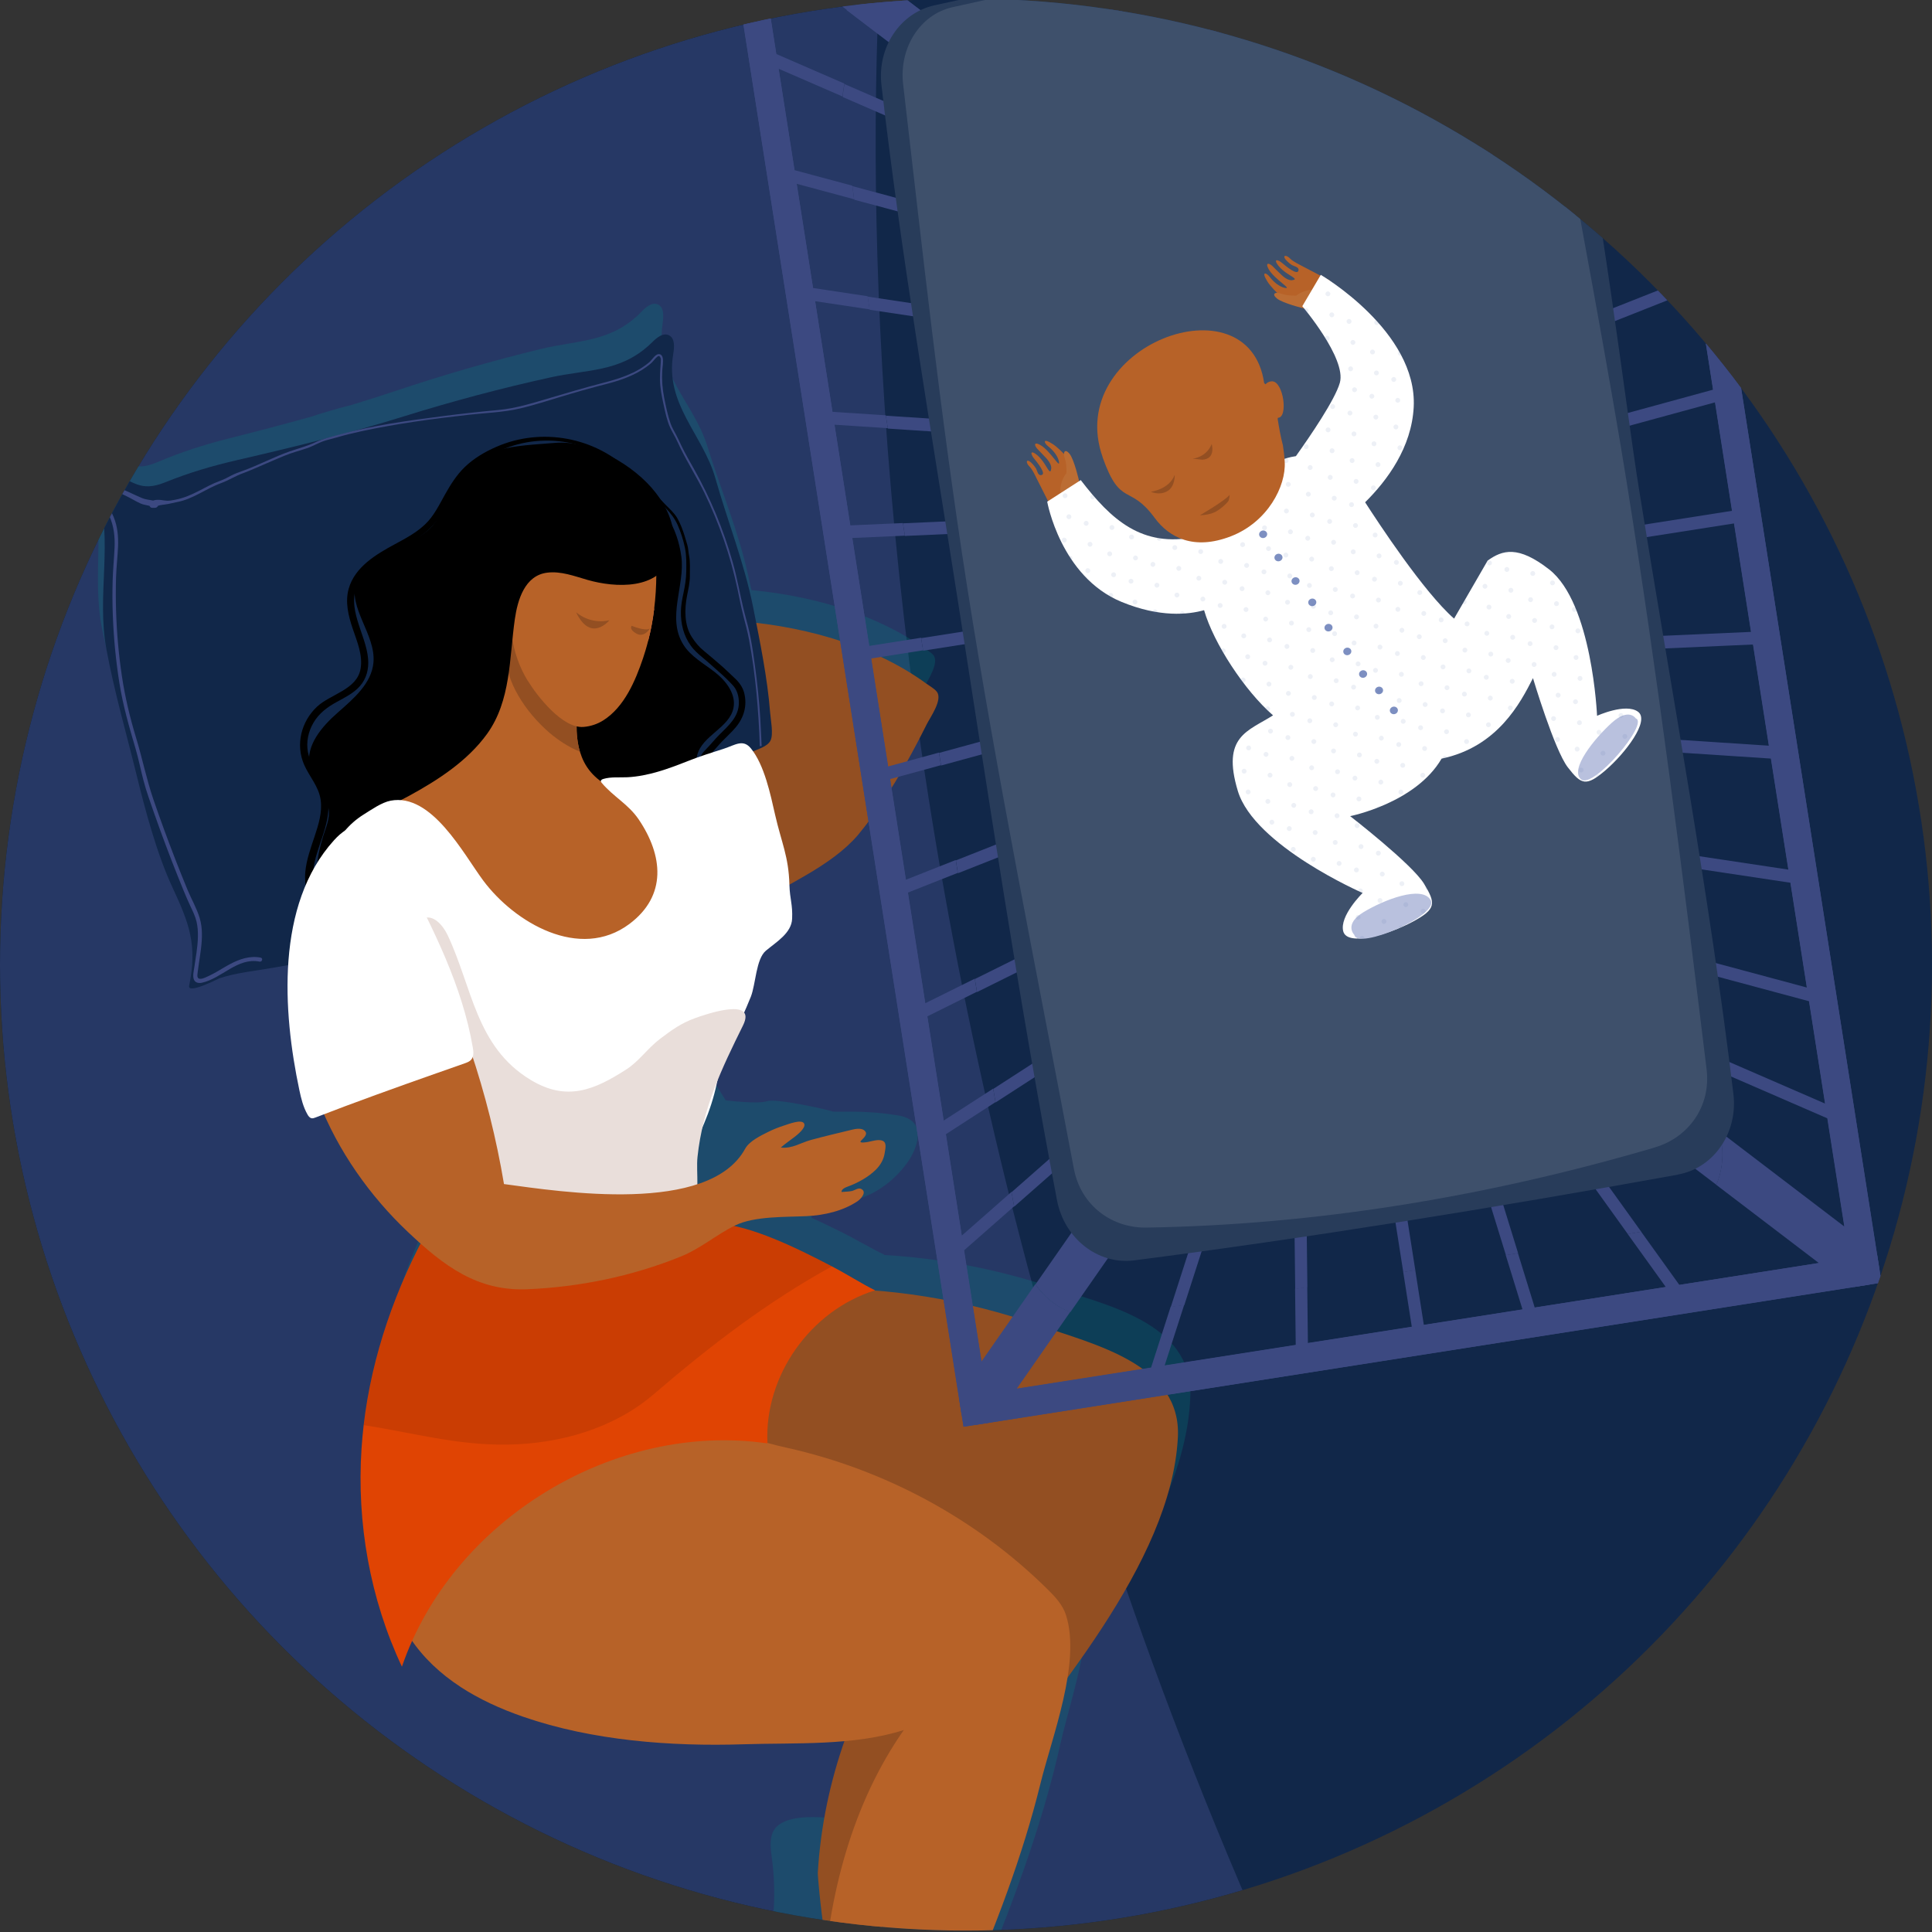 <?xml version="1.0" encoding="UTF-8"?>
<svg preserveAspectRatio="xMidYMid slice" width="200px" height="200px" xmlns="http://www.w3.org/2000/svg" xmlns:xlink="http://www.w3.org/1999/xlink" viewBox="0 0 300 300">
  <rect x="0" y="0" width="300" height="300" fill="#333333" stroke="none"/>
  <defs>
    <style>.cls-1{fill:#ebc3b5;}.cls-1,.cls-2,.cls-3,.cls-4,.cls-5,.cls-6,.cls-7,.cls-8,.cls-9,.cls-10,.cls-11,.cls-12,.cls-13,.cls-14,.cls-15,.cls-16,.cls-17,.cls-18,.cls-19,.cls-20{stroke-width:0px;}.cls-21{opacity:.5;}.cls-22{isolation:isolate;}.cls-3{fill:none;}.cls-23{clip-path:url(#clippath-1);}.cls-4{fill:#e9deda;}.cls-5{fill:#112749;}.cls-6{fill:#3e506b;}.cls-7,.cls-9{fill:#fff;}.cls-8{fill:#7d8fc1;}.cls-8,.cls-9,.cls-13,.cls-18,.cls-19,.cls-20{fill-rule:evenodd;}.cls-10,.cls-18{fill:#b76228;}.cls-11{fill:#e04403;}.cls-12{fill:#934f22;}.cls-24,.cls-19{opacity:.1;}.cls-13{fill:#b9c1de;}.cls-14{fill:#283c5a;}.cls-15{fill:#3c4981;}.cls-16{fill:#e96e5c;}.cls-17{fill:#008581;mix-blend-mode:multiply;opacity:.24;}.cls-19{fill:#4666a9;}.cls-20{fill:#bb6d34;}</style>
    <clipPath id="clippath">
      <rect class="cls-3" x="237.38" y="-993.58" width="650.9" height="1149.67" transform="translate(981.58 144.08) rotate(-90)"></rect>
    </clipPath>
    <clipPath id="clippath-1">
      <circle class="cls-3" cx="150" cy="149.78" r="150"></circle>
    </clipPath>
  </defs>
  <g class="cls-22">
    <g id="Layer_1">
      <circle class="cls-5" cx="150" cy="149.78" r="150"></circle>
      <g class="cls-23">
        <g class="cls-21">
          <path class="cls-15" d="m143.19-50.72c-6.39,9.57-28.1,174.74,57.08,360.8,0,0-126.25,4.39-140.54,0-14.29-4.39-88.61-173.19-80.87-185.57C-13.39,112.14,59.73-11.43,59.73-11.43l83.46-39.29Z"></path>
        </g>
        <path class="cls-17" d="m140.44,112.86c1.06-1.98,2.06-4,3.02-6.03.53-1.12,2.47-3.92,1.46-5.12-.38-.46-1.09-.83-1.58-1.17-1.12-.79-2.29-1.51-3.48-2.18-2.38-1.33-4.88-2.43-7.44-3.34-5.07-1.8-10.39-2.88-15.74-3.39-.18-.82-.36-1.63-.54-2.44-1.5-6.79-4.24-13.22-6.29-19.87-2.07-6.75-8.09-11.3-6.96-19.09.16-1.09.26-2.52-.74-2.96-.93-.41-1.89.45-2.6,1.18-.16.17-.33.33-.49.49-4.5,4.23-9.46,3.89-15.08,5.25-7.66,1.86-15.24,4.05-22.71,6.56-2.26.76-4.54,1.48-6.82,2.17-1.11.27-2.22.57-3.31.9-.85.26-1.7.49-2.53.8-4.33,1.22-8.68,2.35-13.04,3.45-3.95,1-7.44,2.12-11.1,3.68-3.9,1.67-4.94-.07-8.6-1.47-.71-.27-1.66-.15-2.04.51-.32.57-.11,1.28.09,1.91,2.76,8.48.2,16.68,1.98,25.19,1.36,6.53,3.34,12.87,5.07,19.3,1.48,5.51,3.44,12.3,5.95,17.39,2.72,5.53,4.1,8.85,2.92,15.24-.25,1.39,4.54-1.21,4.64-1.25,2.57-.94,5.53-1.27,8.21-1.81.82-.16,1.64-.32,2.46-.48-.27,6.67.78,13.52,2.14,19.35.31,1.31.66,2.63,1.35,3.78.15.25.35.52.65.57.2.03.41-.05.6-.12.44-.18.87-.36,1.31-.53,3.18,6.84,7.93,13.04,13.4,18,.68.61,1.35,1.21,2.02,1.78-4.34,8.92-7.29,18.52-8.23,28.37-.11,1.2-.2,2.4-.25,3.6-.52,11.6,1.81,23.35,6.99,33.76.44-1.37.94-2.71,1.49-4.02,2.04,2.79,4.63,5.09,7.66,6.97,2.92,1.82,6.24,3.27,9.84,4.43,10.79,3.48,23.05,4.15,34.28,3.55,5.06-.27,10.44-.24,15.66-.82-1.85,5.68-3.05,11.58-3.52,17.53-3.94-.51-8.13-.6-9.94,1.16-.07.06-.13.13-.18.2-1.01,1.2-.79,3.06-.57,4.66.73,5.35.3,10.18-.63,15.43-.47,2.69.63,4.89,1.32,7.5.11.43.26.9.64,1.13.4.24.93.13,1.32-.12,2.39-1.55,3.88-3.67,4.15-6.59.09-.99.55-1.9,1.01-2.78,1.1-2.13,2.16-4.25,3.16-6.42.26-.57.53-1.13.8-1.7.11.64.23,1.28.35,1.91-.21,2.02-.35,4.05-.44,6.07-.32,7.38.09,14.89,1,22.22.08.63.62,3.19,1.27,6.13-3.3.79-6.36,1.99-7.34,3.91-.04.08-.08.16-.11.25-.57,1.46.23,3.16.95,4.6,2.4,4.84,3.54,9.55,4.34,14.82.41,2.7,2.16,4.43,3.65,6.68.25.37.53.77.96.87.45.1.92-.17,1.21-.54,1.77-2.23,2.5-4.72,1.82-7.57-.23-.96-.08-1.97.07-2.95.36-2.37.69-4.72.94-7.09.26-2.43.59-4.85.99-7.27.08-.49.46-3.59.85-5.56,8.29-19.66,17.91-39.99,22.51-60.55,1.01-4.53,3.05-10.71,3.85-16.5,8.31-11.93,15.98-25.2,16.35-37.7.34-11.36-13.25-14.12-22.03-16.97-8.28-2.68-16.9-4.35-25.59-4.84.04-.01.07-.03.11-.04-2.07-.97-4.35-2.37-6.78-3.57-1.49-.74-3.02-1.48-4.57-2.19.04-.35.12-.68.24-.98.84-2.12,4.81-1.32,6.58-1.78,3.39-.88,6.47-3.31,8.39-6.21,0,0,3.96-5.96-1.74-6.9s-9.73-.41-10.27-.64-8.65-2.05-10.06-1.57c-1.41.49-6.43-.13-6.43-.13l-3.52-5.64,10.11-19.67.27-11.03s19.1-18.37,20.88-21.69Z"></path>
        <path class="cls-12" d="m82.32,242.24c.18.27.37.53.58.79,5.62,7.21,12.98,5.69,20.77,5.57,8.2-.12,16.26.47,24.07-1.97,7.43-2.32,15.58-5.97,23.37-6.09-2.61,4.58-6.26,8.86-9.72,12.89-4.58,5.33-7.8,9.96-10.14,16.56-2.38,6.69-3.84,13.71-4.26,20.8-.05.92,1.73,20,3.96,17.8,2.84-2.79,4.8-8.09,7.32-11.49,4.5-6.07,9-12.13,13.5-18.2,11.13-15,30.12-36.12,31.13-55.71.58-11.35-12.94-14.4-21.66-17.43-11.35-3.95-23.4-5.97-35.43-5.63-13.51.38-28.03,4.78-37.7,14.63-3.67,3.74-6.71,8.24-7.95,13.32-1.16,4.77-.58,10.09,2.15,14.14Z"></path>
        <path class="cls-10" d="m71.5,261.94c2.88,1.88,6.17,3.4,9.75,4.64,10.72,3.71,22.96,4.63,34.19,4.27,8.13-.26,17.07.28,24.9-2.21-8.05,11.51-11.66,25.64-12.57,39.66-.48,7.38-.22,14.88.53,22.24.17,1.7,3.35,17.29,3.64,17.08,1.69-1.22,2.59-3.22,3.42-5.13,9.18-21.17,20.7-43.14,26.2-65.53,1.79-7.27,6.34-18.79,3.96-26.19-.51-1.58-1.69-2.84-2.87-4-11.09-10.96-25.3-18.59-40.5-21.97-15.65-3.47-28.77-13.01-45.66-11.71-5.31.41-14.37,2.04-16.45,7.74-2.16,5.91-1.16,16.64-.3,22.77,1.18,8.44,5.51,14.25,11.77,18.34Z"></path>
        <path class="cls-12" d="m81.11,100.19c.74.51,2.11.63,2.99.85-.08.28-.8,1.38-.96,1.58,4.77,1.93,10.48.75,13.91,5.29,4.37,5.79,4.41,19.91,7.06,27.1,1.36,3.7,3.85,7.98,7.79,7.79,1.69-.08,3.2-1.02,4.63-1.93,5.5-3.52,12.46-6.31,16.65-11.16,2.89-3.48,5.34-7.31,7.56-11.25,1.1-1.96,2.14-3.95,3.15-5.97.55-1.11,2.55-3.86,1.57-5.09-.37-.47-1.07-.85-1.55-1.2-1.11-.81-2.26-1.56-3.44-2.26-2.35-1.38-4.82-2.53-7.37-3.5-5.11-1.94-10.51-3.15-15.94-3.76-7.58-.85-13.51-.52-20.85-3.06-2.63-.91-5.57-1.35-8.19-.8-.54.11-2,.75-1.23,1.59.32.35,1,.15,1.4.21.54.08,1.07.32,1.6.47-.2.43-.81.43-1.31.41-1.59-.05-3.44.19-4.91.8-.94.39-1.78,1.04-2.29,1.93-.32.56-1.02,1.44-.27,1.96Z"></path>
        <path class="cls-5" d="m100.72,53.66c-4.59,4.13-9.54,3.69-15.19,4.93-7.7,1.69-15.32,3.72-22.84,6.07-8.51,2.66-17.17,4.78-25.85,6.78-3.97.92-7.49,1.96-11.18,3.45-3.94,1.59-4.93-.18-8.57-1.65-.71-.29-1.66-.19-2.05.47-.34.56-.14,1.28.05,1.91,2.58,8.54-.15,16.68,1.44,25.23,1.22,6.56,3.07,12.94,4.66,19.41,1.36,5.55,3.18,12.37,5.58,17.51,2.6,5.59,3.91,8.94,2.6,15.3-.28,1.38,4.57-1.11,4.67-1.15,2.59-.88,5.56-1.15,8.25-1.63,5.98-1.07,12.01-1.95,17.91-3.43,3.35-.84,6.68-1.74,9.98-2.74,9.88-2.99,19.65-6.85,28.22-12.68,4.36-2.97,7.79-6.56,11.57-10.17,1.98-1.89,4.36-3.26,6.79-4.5.92-.47,2.41-.83,2.88-1.77.49-.97.03-3.25-.05-4.31-.42-5.42-1.59-11.1-2.65-16.43-1.36-6.82-3.96-13.31-5.86-20-1.93-6.79-7.85-11.47-6.55-19.23.18-1.08.32-2.51-.68-2.98-.92-.43-1.9.41-2.62,1.13-.17.16-.34.32-.51.48Z"></path>
        <path class="cls-15" d="m115.39,95.49c.33,1.27.68,2.53.92,3.82,1.02,5.45,1.49,11.04,1.67,16.57.1-.02.19-.03.29-.04-.08-1.42-.12-2.83-.21-4.25-.18-2.77-.46-5.53-.84-8.27-.19-1.4-.39-2.79-.65-4.18-.25-1.32-.61-2.61-.95-3.91-.67-2.62-1.1-5.29-1.84-7.9-.72-2.56-1.6-5.08-2.62-7.54-1.01-2.42-2.16-4.78-3.45-7.06-.65-1.14-1.3-2.28-1.87-3.45-.3-.62-.57-1.24-.9-1.85-.29-.53-.59-1.05-.8-1.62-.46-1.3-.74-2.7-1.01-4.05-.27-1.39-.38-2.73-.3-4.15.03-.64.2-1.39.08-2.02-.05-.25-.17-.5-.44-.58-.66-.19-1.2.86-1.62,1.21-2.08,1.78-4.74,2.6-7.34,3.27-2.72.7-5.41,1.51-8.1,2.3-2.68.79-5.28,1.63-8.08,1.88-2.82.26-5.64.57-8.45.93-5.48.71-11.06,1.45-16.4,2.94-1.19.33-2.39.61-3.51,1.14-1.27.6-2.62.94-3.95,1.4-2.49.87-4.84,2.14-7.32,3.03-.6.21-1.2.43-1.77.72-.59.31-1.13.61-1.77.84-1.17.42-2.26,1.03-3.36,1.6-1.18.6-2.3,1.08-3.61,1.33-.42.08-.83.17-1.26.15-.31-.01-.61-.07-.91-.11-.43-.05-.85-.05-1.25.09-.56-.13-1.15-.15-1.69-.38-1.44-.59-2.78-1.39-4.31-1.74-.9-.21-1.96-.14-2.14.96-.09.57.05,1.13.32,1.63.35.63.72,1.25,1.02,1.91.72,1.56.89,3.23.82,4.93-.08,1.71-.25,3.42-.3,5.14-.05,1.8-.04,3.6.03,5.4.13,3.51.47,7.01,1.02,10.48.55,3.46,1.5,6.77,2.49,10.12.49,1.65.81,3.34,1.25,5.01.44,1.69,1.05,3.34,1.62,4.99,1.16,3.31,2.39,6.59,3.69,9.84.63,1.57,1.25,3.14,1.97,4.68.36.77.75,1.54.95,2.38.19.79.24,1.6.22,2.4-.03,1.6-.34,3.17-.56,4.75-.08.57-.28,1.29-.07,1.85.2.53.75.63,1.25.52,3.12-.68,5.53-3.96,8.96-3.28.4.08.57-.54.17-.62-1.66-.33-3.27.22-4.73.99-.72.38-1.41.82-2.12,1.22-.38.22-.76.42-1.16.61-.37.17-.87.44-1.29.47-.69.05-.53-.6-.48-1.06.05-.39.1-.77.16-1.16.12-.82.25-1.64.35-2.46.19-1.57.26-3.21-.2-4.74-.45-1.52-1.29-2.95-1.9-4.42-.64-1.56-1.27-3.12-1.88-4.69-1.19-3.08-2.33-6.17-3.4-9.29-1.08-3.15-1.73-6.42-2.7-9.61-.96-3.15-1.71-6.31-2.2-9.56-.51-3.4-.81-6.83-.91-10.26-.05-1.69-.05-3.39,0-5.08.05-1.6.24-3.2.31-4.8.06-1.55-.08-3.11-.67-4.55-.25-.61-.54-1.21-.86-1.78-.33-.59-.78-1.19-.58-1.92.33-1.2,2.7.1,3.33.39.77.36,1.49.83,2.27,1.18.44.2.93.25,1.4.37.06.18.22.32.46.31.14,0,.27,0,.41-.01.2,0,.37-.14.45-.32.38-.11.76-.15,1.19-.21.59-.08,1.17-.25,1.76-.36,2.49-.46,4.51-2.1,6.86-2.95,1.16-.42,2.19-1.1,3.36-1.52,1.24-.45,2.41-1.02,3.63-1.52,1.22-.51,2.44-1.08,3.69-1.53,1.12-.4,2.31-.66,3.41-1.15.7-.31,1.36-.67,2.1-.89.54-.16,1.1-.29,1.65-.45,1.3-.38,2.61-.7,3.94-.99,5.47-1.18,11.06-1.93,16.62-2.55,2.65-.3,5.38-.37,7.98-.98,2.62-.62,5.18-1.49,7.76-2.24,1.33-.39,2.67-.78,4.01-1.13,1.28-.34,2.57-.64,3.82-1.07,1.16-.4,2.31-.89,3.35-1.54.49-.31.97-.65,1.41-1.03.32-.28.55-.64.86-.92.22-.2.48-.43.67.2.02.08,0,.2,0,.28,0,.34-.04.67-.06,1.01-.04.66-.08,1.32-.07,1.99.02,1.27.27,2.51.54,3.75.27,1.23.52,2.53,1.04,3.67.26.56.58,1.09.86,1.63.28.54.51,1.1.78,1.64,1.15,2.31,2.53,4.5,3.66,6.82,1.16,2.39,2.18,4.86,3.05,7.38.87,2.53,1.58,5.11,2.13,7.72.27,1.3.52,2.6.85,3.88Z"></path>
        <path class="cls-11" d="m119.17,224.06s0,.05,0,.07c-23.8-3.45-48.96,11.92-56.76,34.67-4.95-10.52-7.04-22.32-6.27-33.9.08-1.2.19-2.4.33-3.6,1.27-10.85,4.98-21.35,10.29-30.94.43-.79.94-1.62,1.77-1.96.98-.41,2.1-.01,3.09.39,6.38,2.56,12.53,6.75,19.45,5.25,6.6-1.43,13.25-4.74,20.16-4.12,5.59.5,12.12,3.68,17.95,6.72,2.4,1.25,4.65,2.71,6.7,3.72-10.01,3.11-17.21,13.24-16.71,23.71Z"></path>
        <g class="cls-24">
          <path class="cls-2" d="m129.18,196.64c-10.11,5.56-18.92,12.35-27.65,19.84-6.23,5.35-14.61,7.73-22.81,7.84-7.88.11-14.69-1.87-22.23-3.02,1.27-10.85,4.98-21.35,10.29-30.94.43-.79.94-1.62,1.77-1.96.98-.41,2.1-.01,3.09.39,6.38,2.56,12.53,6.75,19.45,5.25,6.6-1.43,13.25-4.74,20.16-4.12,5.59.5,12.12,3.68,17.95,6.72Z"></path>
        </g>
        <path class="cls-2" d="m101.13,134.32c-1.32.06-2.64-.05-4.02-.09-1.61-.06-3.22.49-4.8.41-4.31-.22-5.23-6.23-5.95-9.59-2.25-10.46-1.24-21.29.06-31.81.69-5.57.5-15.72,7.35-17.62,1.53-.42,3.18-.2,4.67.35,4.42,1.65,6.77,6.01,7.36,10.47.59,4.48-2.31,9.47.31,13.66,1.16,1.86,3.2,2.94,4.93,4.3,1.72,1.35,3.29,3.4,2.85,5.55-.63,3.07-4.87,4.27-5.63,7.31-.66,2.64,1.62,5.06,2.16,7.73.76,3.81-2.35,7.56-6.04,8.78-1.09.36-2.16.51-3.23.56Z"></path>
        <path class="cls-2" d="m101.01,75.92c.79.79,1.53,1.63,2.31,2.43.64.65,1.39,1.31,1.85,2.11.49.86.85,1.82,1.14,2.76.14.47.28.94.42,1.41.16.55.15,1.06.26,1.61.21,1.03.12,2.13.13,3.18.01,1.04-.24,2.08-.44,3.1-.4,2.07-.44,4.56.74,6.39.55.85,1.09,1.52,1.88,2.16.87.71,1.71,1.44,2.56,2.17.78.67,1.5,1.39,2.25,2.09.66.61,1.21,1.36,1.44,2.24.51,1.97-.02,3.83-1.3,5.36-.65.78-1.42,1.46-2.13,2.2-.66.69-1.26,1.43-1.9,2.13-.8.88-.59,1.96-.24,3.02.38,1.16.87,2.24,1.17,3.43.29,1.16.35,2.34.31,3.53-.02.56-.11,1.1-.2,1.65-.04.25-.08.49-.22.71-.1.17-.31.27-.4.43-.28.55-1.16.17-.99-.42.09-.33.34-.52.41-.85.12-.53.18-1.09.2-1.63.03-1.05-.01-2.08-.27-3.09-.26-1.04-.61-2.02-.96-3.03-.31-.89-.55-1.89-.44-2.84.09-.79.57-1.36,1.11-1.9.67-.68,1.26-1.43,1.93-2.11,1.46-1.47,3.11-2.82,3.1-5.06,0-1-.26-1.96-.95-2.7-.68-.74-1.42-1.45-2.18-2.11-.81-.7-1.58-1.43-2.41-2.11-.71-.59-1.39-1.17-1.93-1.93-1.13-1.58-1.56-3.39-1.53-5.32.02-.99.2-1.93.41-2.89.23-1.09.4-2.13.42-3.24.02-1.23.05-2.51-.2-3.72-.25-1.2-.63-2.43-1.13-3.55-.46-1.04-1.11-1.86-1.9-2.68-.86-.89-1.64-1.84-2.5-2.72-.12-.12.07-.31.19-.19h0Z"></path>
        <path class="cls-10" d="m60.2,137.08c6.02,8.94,18.2,13.6,25.28,21.99,4.62,5.47,12.06,12.01,19.68,7.98,2.35-1.24,3.65-4.06,5.46-5.93,2.8-2.89,4.77-6.36,6.23-10.09.98-2.51,1.77-5.19,1.42-7.86-.41-3.1-2.13-4.25-4.43-5.85-1.07-.75-1.76-2.23-2.68-3.24-.93-1.02-1.97-1.94-3.1-2.72-1.99-1.37-3.48-3.23-5.33-4.82-3.76-3.23-9.64-3.49-12.05-8.24-.26-.51-.46-1.04-.63-1.59-.4-1.34-.54-2.79-.52-4.3.04-3.77,1.04-7.92,1.42-11.66.13-1.26.19-2.47.12-3.6-.33-5.28-6.37-13.56-9.76-5.1-2.26,5.63-4.68,11.2-7.28,16.67-2.21,4.64-4.64,9.06-8.84,12.2-2.25,1.69-4.69,3.24-6.32,5.53-2.82,3.96-1.01,7.15,1.33,10.62Z"></path>
        <path class="cls-2" d="m99.4,75.45c-4.78-6.06-13.1-8.63-20.4-6.02-1.9.68-3.73,1.67-5.3,2.94-1.38,1.12-2.43,2.52-3.31,4.05-.87,1.5-1.59,3.12-2.63,4.5-1.07,1.42-2.52,2.48-4.03,3.38-2.83,1.7-6.34,3.07-8.02,6.11-2.15,3.89,1.13,7.98,1.45,11.9.13,1.57-.24,3.09-1.32,4.28-.95,1.05-2.27,1.71-3.5,2.38-1.49.81-2.8,1.77-3.67,3.26-.8,1.37-1.15,3-.85,4.57.37,1.93,1.71,3.38,2.5,5.13.75,1.66.83,3.43.5,5.21-.34,1.82-1.05,3.55-1.59,5.31-.61,1.97-.86,3.84-.48,5.88.08.42.12.86.28,1.26.16.41.41.77.53,1.21.18.73-.94,1.04-1.12.31-.11-.43-.37-.79-.53-1.21-.16-.44-.22-.92-.3-1.37-.19-1.05-.3-2.1-.2-3.16.18-1.9.84-3.69,1.44-5.49.6-1.81,1.22-3.75.94-5.68-.29-2.08-1.76-3.61-2.57-5.47-1.35-3.11-.45-6.68,1.99-8.98,2.1-1.98,6.2-2.64,6.78-5.89.38-2.11-.56-4.28-1.22-6.24-.67-1.99-1.21-4.14-.62-6.22.96-3.38,4.28-5.34,7.17-6.9,1.64-.88,3.32-1.78,4.68-3.07,1.38-1.3,2.2-3.05,3.12-4.68.85-1.51,1.77-2.98,3.02-4.2,1.4-1.36,3.16-2.4,4.94-3.17,7.03-3.07,15.39-1.51,20.86,3.87.63.62,1.21,1.28,1.74,1.98.13.17-.16.39-.29.23h0Z"></path>
        <path class="cls-12" d="m82.6,111.02c.91,1.09,1.89,2.06,2.81,2.84,1.13.95,2.85,2.16,4.64,2.86-.4-1.34-.54-2.79-.52-4.3.04-3.77,1.04-7.92,1.42-11.66-.06-.09-.12-.18-.18-.27-1.59-2.36-3.74-4.78-6.58-4.93-1.87-.1-3.75.93-4.67,2.55-2.36,4.14.02,9.24,3.08,12.91Z"></path>
        <path class="cls-16" d="m98.73,97.93c.22,1.44,1.07,1.79,1.93,1.52.42-1.63.72-3.27.92-4.92-.1-.07-.21-.13-.31-.17-1.67-.75-2.82,1.79-2.55,3.58Z"></path>
        <path class="cls-10" d="m81.94,105.68c1.49,2.44,5.39,7.43,8.64,7.2,1.1-.08,2.18-.44,3.11-1.03,3.26-2.07,4.98-6.15,6.17-9.67.13-.38.25-.76.36-1.14.16-.53.31-1.06.44-1.59.31-1.2.55-2.4.74-3.61.07-.44.13-.87.18-1.31.43-3.46.42-6.96.12-10.53.27,4.07-6.58,3.36-8.72,2.7-2.27-.7-4.61-1.64-6.95-1.22-2.87.52-5.04,3.06-5.92,5.84-1.53,4.86-.76,10.12,1.82,14.37Z"></path>
        <path class="cls-2" d="m104.14,86.45c-1.78,5.16-8.55,4.85-12.9,3.6-2.05-.59-4.13-1.39-6.25-1.13-3.51.42-4.62,4.24-5.05,7.24-.86,6.04-.59,12.63-4.31,17.8-3.05,4.22-7.64,7.18-12.15,9.64-2.36,1.29-4.84,2.38-7.05,3.92-2.74,1.91-5.37,4.4-7.19,7.21.04-1.62.47-3.33.94-4.88.41-1.33,1.11-2.82.84-4.25-.45-2.41-2.54-4.27-2.96-6.69-.57-3.22,1.94-6.11,4.39-8.26,2.45-2.16,5.25-4.52,5.54-7.77.39-4.37-4-8.46-2.69-12.64.74-2.35,3.06-3.81,5.31-4.81,2.26-1,4.71-1.81,6.38-3.62,1.62-1.76,2.23-4.2,3.4-6.29,3.57-6.43,9.5-6.2,15.78-6.75,5.55-.48,12.34,3.45,15.66,7.76,2.82,3.66,3.3,7.03,2.3,9.93Z"></path>
        <path class="cls-1" d="m63.07,143.39c-.15-1.4-.71-2.79-1.46-3.98-.33-.53-.57-1.13-.92-1.65-.41-.6-1.02-1.05-1.49-1.61-.44-.52-.83-1.04-1.35-1.48-.52-.44-1.08-.82-1.63-1.22-.6-.44-1.16-.82-1.89-1.01-.37-.1-.74-.15-1.12-.18-.27-.02-.5,0-.74-.11-.08-.04-.08-.17,0-.21.52-.23,1.34-.03,1.88.09.74.17,1.33.5,1.94.95.55.41,1.13.79,1.66,1.23.6.49,1.05,1.05,1.54,1.64.46.55,1.03.99,1.46,1.56.42.56.69,1.25,1.05,1.85.76,1.24,1.31,2.67,1.47,4.12.03.26-.38.26-.41,0h0Z"></path>
        <path class="cls-1" d="m103.56,124.21c2.08,1.82,3.96,3.88,5.39,6.25.65,1.07,1.41,2.05,2.01,3.15.43.79,1.05,1.75.95,2.69-.03.27-.45.27-.42,0,.1-.96-.6-1.94-1.03-2.74-.57-1.07-1.33-2.02-1.96-3.05-1.39-2.28-3.23-4.26-5.23-6.01-.2-.17.09-.46.29-.29h0Z"></path>
        <path class="cls-7" d="m50.73,158.1c.15.64.32,1.26.48,1.84,2.7,9.63,7.96,18.37,14.15,26.22,1.71,2.16,3.54,4.31,5.91,5.71,2.66,1.57,5.79,2.08,8.85,2.46,4.65.57,12.85,1.98,16.91-1.06,3.66-2.74,6.99-8.92,9.26-12.82,2.27-3.89,4.09-7.84,5.01-12.21.97-4.59,3.56-9.09,5.29-13.47.77-1.96.79-5.85,2.34-7.15,1.61-1.35,3.97-2.72,4.07-4.95.1-2.28-.35-2.99-.42-5.27-.12-4.44-1.23-6.53-2.22-10.87-.72-3.16-1.66-7.74-3.76-10.32-1.22-1.5-2.45-.52-4.17.04-1.91.61-3.82,1.21-5.68,1.95-2.97,1.18-6.09,2.32-9.31,2.49-1.22.06-2.57-.09-3.74.26-.18.05-.4.15-.4.34,0,.1.06.19.13.27,1.85,2.19,4.11,3.28,5.74,5.67,3.78,5.59,4.44,11.85-1.45,16.25-7.69,5.74-17.81-.19-22.7-6.77-3.06-4.12-7.99-13.6-14.37-12.38-1.4.27-3.03,1.43-4.22,2.17-9.08,5.68-8.05,21.83-5.69,31.6Z"></path>
        <path class="cls-4" d="m62.66,147.98c.52-1.31,1.1-2.58,1.72-3.78.32-.61.7-1.26,1.32-1.56,1.52-.73,3.05.99,3.78,2.51,3.89,8.2,4.39,17.37,12.91,22.53,5.61,3.4,9.89,1.58,14.88-1.63,1.93-1.24,3.35-3.32,5.2-4.72,1.87-1.41,3.24-2.42,5.42-3.22,1.78-.65,9.71-3.38,7.48,1.13-3.3,6.67-6.27,12.84-7.06,20.4-.26,2.46.51,6.21-.91,8.36-1.22,1.84-3.65,2.37-5.84,2.66-3.65.48-6.86,2.53-10.38,3.37-3.3.79-6.98.19-10.22-.69-6.95-1.91-13.25-6.37-17.09-12.51-5.82-9.33-5.29-22.53-1.22-32.84Z"></path>
        <path class="cls-10" d="m136.89,177.08c-.68-.15-1.4.1-2.06.23-.17.03-1.57.3-1.13-.18.42-.46,1.23-1.07.46-1.64-.48-.35-1.33-.2-1.86-.07-2.14.52-4.29,1.02-6.41,1.6-1.6.44-2.87,1.37-4.65,1.17.68-.59,1.45-1.12,2.17-1.67.4-.31,1.85-1.46,1.43-2.1-.43-.66-2.48.16-3.03.33-.86.27-1.69.6-2.48.99-1.23.61-2.97,1.45-3.62,2.63-5.62,10.31-28.64,6.68-37.45,5.49-2.36-14.08-6.97-27.78-13.59-40.42-1.25-2.38-2.75-4.89-5.24-5.89-2.63-1.06-5.76-.08-7.83,1.86-2.07,1.93-3.22,4.66-3.94,7.4-4.28,16.32,3.91,33.37,15.67,44.48,5.65,5.34,10.84,9.24,18.6,8.9,8.13-.35,16.24-2.02,23.79-5.08,3.11-1.26,5.57-3.43,8.44-4.83,2.99-1.46,7.8-1.28,11.09-1.44,2.78-.13,5.68-.82,7.9-2.31.46-.31,1.58-1.44.55-1.93-.43-.2-.98.23-1.38.33-.53.12-1.11.1-1.66.16.02-.47.59-.7,1.06-.87,1.49-.55,3.12-1.45,4.26-2.57.73-.71,1.26-1.63,1.4-2.64.09-.64.41-1.71-.48-1.92Z"></path>
        <path class="cls-7" d="m67.84,166.63c-6.32,2.23-12.61,4.48-18.86,6.9-.19.07-.4.15-.6.11-.29-.06-.49-.33-.63-.58-.67-1.17-.99-2.49-1.27-3.81-2.58-12.18-3.69-28.74,5.38-38.77,1.12-1.24,2.6-2.39,4.26-2.26,1.37.11,2.52,1.08,3.41,2.14,1.39,1.65,2.39,3.59,3.39,5.5,4.41,8.53,8.86,17.23,10.5,26.81.11.64.18,1.37-.24,1.86-.26.31-.66.46-1.04.59-1.43.5-2.86,1.01-4.29,1.51Z"></path>
        <path class="cls-15" d="m252.5-39.56L114.23-17.86c-1.18.19-1.98,1.33-1.79,2.57l36.81,234.61c.19,1.23,1.31,2.08,2.49,1.9l138.27-21.7c1.18-.19,1.98-1.33,1.79-2.57l-36.81-234.61c-.19-1.23-1.31-2.08-2.49-1.9Zm1.97,26.53L239.47.16s.01.06.02.09c.14.71.27,1.42.4,2.14l14.94-13.14,2.49,15.89-15.18,9.81c.12.7.24,1.4.36,2.11l15.15-9.8,2.55,16.27-15.43,7.66c.11.68.21,1.36.31,2.04l15.44-7.66,2.71,17.24-15.78,6.24c.1.67.2,1.34.3,2l15.79-6.25,2.46,15.71-16.21,4.43c.1.66.2,1.31.29,1.97l16.22-4.43,2.64,16.84-16.54,2.6c.1.65.21,1.3.32,1.95l16.53-2.59,2.64,16.84-16.71.74c.11.65.22,1.31.33,1.96l16.69-.74,2.46,15.71-16.82-1.1c.11.67.22,1.33.34,2l16.8,1.1,2.71,17.24-16.89-2.54c.11.68.22,1.36.33,2.04l16.88,2.54,2.55,16.27-17.2-4.62c.11.71.21,1.41.32,2.12l17.22,4.63,2.49,15.89-17.87-7.76c.1.76.21,1.51.31,2.27l17.91,7.78,2.64,16.8-19.27-14.69c.08.67.17,1.33.25,2,.27,2.21-.06,4.34-.86,6.22l15.93,12.14-21.66,3.4-5.94-8.27c-.69.12-1.39.25-2.08.37l5.91,8.22-20.35,3.19-2.61-8.45c-.63.11-1.26.21-1.89.32l2.6,8.42-15.32,2.4-1.33-8.5c-.62.1-1.25.2-1.87.3l1.33,8.49-16.13,2.53-.1-8.69c-.63.1-1.26.19-1.89.28l.1,8.7-20.35,3.19,3.03-9.4c-.7.1-1.4.2-2.1.29l-3.04,9.44-20.85,3.27,8.29-11.9c-2.16-.82-4.06-2.33-5.41-4.32l-8.38,12.03-2.71-17.26,7.79-6.85c-.14-.75-.27-1.49-.41-2.24l-7.73,6.8-2.47-15.75,7.72-4.99c-.12-.7-.24-1.4-.36-2.1l-7.7,4.97-2.54-16.18,7.71-3.83c-.11-.68-.22-1.36-.33-2.03l-7.7,3.82-2.7-17.18,7.76-3.07c-.11-.67-.21-1.33-.31-2l-7.76,3.07-2.45-15.63,7.91-2.16c-.1-.65-.2-1.31-.31-1.96l-7.91,2.16-2.63-16.77,8.07-1.27c-.09-.58-.18-1.16-.27-1.74-.01-.07-.02-.14-.03-.21l-8.07,1.27-2.63-16.76,8.18-.36c-.1-.66-.21-1.31-.31-1.96l-8.18.36-2.45-15.63,8.29.54c-.1-.67-.21-1.33-.31-2l-8.29-.54-2.7-17.18,8.47,1.27c-.1-.68-.2-1.36-.3-2.04l-8.49-1.28-2.54-16.18,8.92,2.4c-.09-.7-.18-1.4-.28-2.11l-8.98-2.41-2.47-15.75,9.95,4.32c.04-.68.14-1.35.28-2.01l-10.59-4.6-2.71-17.26,18.83,14.35c.85-.46,1.76-.82,2.74-1.03,1.89-.42,3.78-.83,5.68-1.24l-23.3-17.75,20.85-3.27,13.47,18.76c.69-.14,1.38-.27,2.07-.4l-13.43-18.69,20.35-3.19,6.02,19.5c.63-.11,1.25-.22,1.88-.33l-6.01-19.47,16.13-2.53,3.12,19.85c.62-.1,1.25-.19,1.87-.29l-3.12-19.86,15.32-2.4.24,20.51c.63-.08,1.26-.16,1.89-.24l-.24-20.57,20.35-3.19-7.15,22.21c.69-.08,1.39-.15,2.08-.23l7.19-22.31,21.66-3.4-17.2,24.69c2.42.16,4.68,1.16,6.49,2.76l16.2-23.26,2.64,16.8Z"></path>
        <rect class="cls-15" x="148.39" y="205.87" width="144.29" height="4.52" transform="translate(-29.6 36.7) rotate(-8.92)"></rect>
        <rect class="cls-15" x="130.83" y="-19.33" width="4.33" height="242" transform="translate(-14.15 21.85) rotate(-8.92)"></rect>
        <rect class="cls-15" x="269.1" y="-41.02" width="4.33" height="242" transform="translate(-9.12 43.02) rotate(-8.92)"></rect>
        <path class="cls-15" d="m221.7,7.4c.76.58,1.67.78,2.52.65s1.66-.61,2.2-1.39l14.1-20.24c-1.81-1.6-5.5-.55-7.92-.71l-11.68,16.76c-1.09,1.57-.74,3.77.77,4.93Z"></path>
        <path class="cls-15" d="m175.79,10.56s.09-.02.14-.03c.5-.16.77-.71.61-1.23l-7.16-23.18c-.63.11.46,5.77-.17,5.88l5.52,17.88c.15.47.6.76,1.05.69Z"></path>
        <path class="cls-15" d="m212.29,4.72c.15.05.31.07.45.04.34-.05.63-.29.75-.65l5.98-18.56c-.69.07-1.14-.62-1.83-.55l-5.94,18.45c-.17.51.1,1.08.6,1.26Z"></path>
        <path class="cls-15" d="m201.66,6.49s.1,0,.14-.01c.45-.07.8-.48.79-.98l-.23-19.31c-.63.08-1.26.43-1.89.51l.22,18.8c0,.55.44.99.96.99Z"></path>
        <path class="cls-15" d="m227.52,171.24c-.5.16-.77.71-.61,1.23l6.93,22.44c.63-.11,1.26-.21,1.89-.32l-7.01-22.71c-.16-.52-.7-.81-1.19-.65Z"></path>
        <path class="cls-15" d="m244.53,131.05c-.07.54.3,1.04.82,1.12l15.81,2.38c-.11-.68-.22-1.36-.33-2.04l-15.23-2.29c-.52-.08-.99.3-1.06.84Z"></path>
        <path class="cls-15" d="m248.46,145.73c-.12.53.19,1.07.7,1.2l14.55,3.91c-.11-.71-.21-1.41-.32-2.12l-13.78-3.7c-.51-.14-1.02.18-1.15.71Z"></path>
        <path class="cls-15" d="m243.74,114.76c-.03.54.38,1.01.9,1.05l13.57.89c-.11-.67-.22-1.33-.34-2l-13.14-.86c-.52-.03-.97.38-.99.92Z"></path>
        <path class="cls-15" d="m250.47,158.11c-.2.5.04,1.08.52,1.29l14.87,6.46c-.1-.76-.21-1.51-.31-2.27l-13.84-6.02c-.49-.21-1.04.03-1.23.53Z"></path>
        <path class="cls-15" d="m238.18,169.67c-.42.32-.5.94-.19,1.38l14.78,20.58c.69-.12,1.39-.25,2.08-.37l-15.35-21.37c-.32-.44-.91-.53-1.33-.21Z"></path>
        <path class="cls-15" d="m246.94,164.72c-1.09,1.57-.74,3.77.77,4.93l18.81,14.33c.79-1.88,1.12-4.02.86-6.22-.08-.67-.17-1.33-.25-2l-15.47-11.79c-1.52-1.16-3.63-.83-4.72.74Z"></path>
        <path class="cls-15" d="m240.87,100.5c.03.54.48.97,1,.94l13.67-.61c-.11-.65-.22-1.31-.33-1.96l-13.45.6c-.52.02-.92.48-.89,1.03Z"></path>
        <path class="cls-15" d="m236.05,69.74c.13.49.59.8,1.07.73.03,0,.07-.01.1-.02l12.89-3.52c-.1-.66-.2-1.31-.29-1.97l-13.1,3.58c-.5.14-.8.68-.66,1.2Z"></path>
        <path class="cls-15" d="m230.17,39.54c.19.4.6.62,1,.55.09-.01.18-.04.26-.08l13.66-6.78c-.1-.68-.21-1.36-.31-2.04l-14.18,7.03c-.47.23-.66.82-.43,1.31Z"></path>
        <path class="cls-15" d="m186.96-11.93c-.62.09-1.35-.47-1.98-.37l16.05,102.29-57.99,9.1c.01.07.02.14.03.21.09.58.18,1.16.27,1.74l57.99-9.1,16.57,105.6c.62-.1,1.25-.2,1.87-.3l-16.57-105.6,49.53-7.77c-.11-.65-.21-1.3-.32-1.95l-49.52,7.77-15.95-101.62Z"></path>
        <path class="cls-15" d="m227.53,11.96c.22.27.56.39.87.34.17-.03.33-.1.46-.22l15.23-13.39c-.13-.71,1.22-3.64,1.22-3.67l-17.68,15.54c-.4.35-.44.97-.1,1.39Z"></path>
        <path class="cls-15" d="m229.41,24.36c.21.35.59.52.95.46.12-.02.24-.06.35-.14l11.79-7.62c-.12-.7-.24-1.41-.36-2.11l-12.44,8.04c-.44.29-.57.89-.29,1.36Z"></path>
        <path class="cls-15" d="m234.41,55.29c.17.44.6.7,1.03.63.07-.01.13-.03.19-.05l12.13-4.8c-.1-.67-.2-1.34-.3-2l-12.52,4.96c-.49.19-.73.76-.54,1.27Z"></path>
        <path class="cls-15" d="m201.78,175.28c-.52,0-.94.44-.94.99l.28,23.9c.63-.1,1.26-.19,1.89-.28l-.28-23.61c0-.55-.44-.99-.96-.99Z"></path>
        <path class="cls-15" d="m152.35,24.24c.32-.05.6-.26.73-.59.2-.5-.04-1.08-.52-1.29l-21.41-9.3c-.15.65-.24,1.32-.28,2.01l20.98,9.12c.17.07.34.09.51.07Z"></path>
        <path class="cls-15" d="m158.22,51.54c.4-.06.73-.39.79-.84.07-.54-.3-1.04-.82-1.12l-23.45-3.52c.1.68.2,1.36.3,2.04l22.9,3.44c.09.01.19.01.28,0Z"></path>
        <path class="cls-15" d="m159.01,67.91c.43-.07.77-.44.79-.91.03-.54-.38-1.01-.9-1.05l-21.34-1.4c.1.67.21,1.33.31,2l20.93,1.37c.07,0,.14,0,.2,0Z"></path>
        <path class="cls-15" d="m154.31,36.75c.36-.06.67-.33.77-.73.12-.53-.19-1.07-.7-1.2l-22.02-5.92c.09.7.18,1.4.28,2.11l21.3,5.72c.13.03.26.04.38.02Z"></path>
        <path class="cls-15" d="m161.87,82.27c.47-.07.82-.51.79-1.02-.03-.54-.48-.97-1-.94l-21.45.95c.1.65.21,1.31.31,1.96l21.25-.95s.07,0,.1-.01Z"></path>
        <path class="cls-15" d="m164.85,12.28c.15-.02.29-.08.42-.18.42-.32.5-.94.19-1.38l-11.7-16.29c-.69.13-1.43.2-2.11.33l12.3,17.13c.22.31.57.44.91.39Z"></path>
        <path class="cls-15" d="m158.64,21.01c.85-.13,1.66-.61,2.2-1.39,1.09-1.57.74-3.77-.77-4.93L139.02-1.35c-1.89.4-6.75,2.43-7.6,2.89l24.7,18.82c.76.58,1.67.78,2.52.65Z"></path>
        <path class="cls-15" d="m167.49,112.02c-.14-.53-.66-.84-1.17-.71l-20.5,5.6c.1.65.2,1.31.31,1.96l20.7-5.66c.5-.14.8-.68.66-1.2Z"></path>
        <path class="cls-15" d="m174.12,157.4c-.28-.46-.87-.61-1.31-.32l-18.58,12.01c.12.7.24,1.4.36,2.1l19.23-12.43c.44-.29.57-.89.29-1.36Z"></path>
        <path class="cls-15" d="m176,169.79c-.34-.42-.94-.47-1.34-.13l-17.59,15.47c.14.75.27,1.49.41,2.24l18.41-16.19c.4-.35.44-.97.1-1.39Z"></path>
        <path class="cls-15" d="m182.52,174.28c-1.52-1.16-3.63-.83-4.72.74l-17.01,24.42c1.35,1.99,3.25,3.5,5.41,4.32l17.1-24.55c1.09-1.57.74-3.77-.77-4.93Z"></path>
        <path class="cls-15" d="m191.15,177.05c-.5-.18-1.03.09-1.2.61l-8.15,25.29c.7-.1,1.4-.2,2.1-.29l7.84-24.35c.17-.51-.1-1.08-.6-1.26Z"></path>
        <path class="cls-15" d="m173.37,142.21c-.23-.49-.8-.7-1.27-.47l-20.72,10.28c.11.68.22,1.35.33,2.03l21.22-10.53c.47-.23.66-.82.43-1.31Z"></path>
        <path class="cls-15" d="m169.13,126.47c-.19-.51-.74-.77-1.23-.57l-19.47,7.7c.1.66.21,1.33.31,2l19.85-7.85c.49-.19.73-.76.54-1.27Z"></path>
        <path class="cls-14" d="m260.54,182.4c-29.21,5.28-57.51,9.84-84.43,13.31-5.6.72-10.84-3.38-11.98-9.34-6.07-31.91-10.69-63.1-15.4-93.12-4.34-27.66-8.9-54.31-11.86-80.05-.67-5.84,2.88-11.18,8.21-12.37,28.12-6.27,56.54-10.73,85.25-13.38,5.48-.51,10.51,3.54,11.63,9.34,7.35,38.18,10.24,64.85,12.57,79.34,5.04,31.41,10.87,62.51,14.63,93.74.73,6.03-3.05,11.51-8.61,12.51Z"></path>
        <path class="cls-6" d="m257.02,178.16c-26.79,7.88-53.28,12.04-79,12.46-5.28.09-10.17-3.34-11.27-9.14-5.86-31.03-11.97-61.1-16.56-90.29-4.22-26.9-7.03-53.06-9.95-78.09-.66-5.67,2.63-10.84,7.62-11.97,26.3-5.93,52.89-10.1,79.76-12.52,5.13-.46,9.86,3.5,10.94,9.14,7.16,37.46,11.78,63.1,13.99,76.87,4.9,30.54,8.75,61.06,12.45,91.42.71,5.86-2.92,10.62-7.99,12.11Z"></path>
        <path class="cls-18" d="m203.65,47.87c-1.36-.18-3.65-.69-5.06-2.1-1.23-1.23-1.68-1.79-2.08-2.57-.41-.8-.09-.85.29-.57.23.17.47.52.69.76.72.8,1.46,1.18,1.93,1.29,1.5.35-1.57-1.29-2.45-2.93-.57-1.05.15-.98.83-.22.2.22.66.64.92.9.86.89,1.5,1.13,1.91,1.08,1.01-.12,0-.49-1.05-1.25-.47-.34-1-.83-1.28-1.29-.29-.47-.18-.65.15-.52.16.06.3.11.59.35.52.43,2.53,2.16,2.6,1.12.03-.51-.77-.56-1.15-.84-1.77-1.3-.98-1.79-.12-.89.4.41,1.36.87,1.63,1.02l4.5,2.35-2.85,4.31h0Z"></path>
        <path class="cls-20" d="m202.66,47.93c-.26-.04-3.49-.85-4.38-1.58-.89-.73-.25-1.09.69-.74.95.35,2.32.29,2.32.29,0,0,1.21-1.04,3.01-.89.41.03.76.13,1.05.27l-1.93,2.91c-.46-.15-.91-.28-.91-.28l.13.02h0Z"></path>
        <path class="cls-18" d="m167.53,75.86c-.16-1.36-.64-3.66-2.03-5.09-1.22-1.25-1.76-1.7-2.54-2.12-.79-.42-.85-.1-.57.28.17.23.51.48.75.7.79.73,1.16,1.47,1.27,1.95.33,1.5-1.27-1.59-2.89-2.49-1.05-.58-.98.13-.23.83.21.2.63.67.89.93.88.88,1.11,1.51,1.05,1.93-.13,1.01-.49,0-1.24-1.06-.33-.48-.81-1.01-1.27-1.3-.47-.3-.64-.19-.52.15.06.16.11.3.34.59.42.53,2.13,2.56,1.08,2.62-.51.03-.55-.78-.83-1.16-1.28-1.79-1.78-1.01-.89-.13.41.4.85,1.37.99,1.65l2.29,4.54,4.35-2.79h0Z"></path>
        <path class="cls-20" d="m167.6,74.88c-.04-.26-.8-3.5-1.51-4.4-.71-.9-1.09-.27-.75.68.34.95.25,2.32.25,2.32,0,0-1.06,1.2-.93,3,.03.41.12.76.25,1.06l2.93-1.88c-.14-.46-.26-.91-.26-.91l.02.13h0Z"></path>
        <path class="cls-9" d="m211.99,77.98c3.44-3.4,7.21-8.51,7.53-14.78.59-11.75-14.43-20.52-14.43-20.52l-2.87,4.87s6.9,8.12,5.83,11.89c-.75,2.64-4.6,8.27-6.82,11.39-2.07.3-3.52,1.19-3.75.91-2.65-3.23-16.11-8.1-12.14,6.95l-.03.56.4,4.11c-8.4,1.75-13.18-2.68-17.89-8.81l-5.21,3.35s2.07,11.65,11.54,15.56c5.95,2.45,10.36,1.98,12.82,1.29,1.48,5.13,6.3,12.51,10.71,16.33-3.88,2.47-8.04,3.22-5.47,11.74,2.57,8.52,19.38,15.84,19.38,15.84,0,0-3.64,3.57-3.01,5.96.63,2.39,7.06.5,10.76-1.48,3.7-1.98,3.63-2.85,1.79-5.9-1.84-3.05-11.48-10.51-11.48-10.51,0,0,10.17-2.01,14.2-8.93,8.72-1.82,12.25-8.69,14.19-12.5,0,0,3.33,11.16,5.41,13.85,2.08,2.69,2.83,3.05,5.87.44,3.04-2.61,6.94-7.7,5.02-9.08-1.91-1.38-6.35.64-6.35.64,0,0-.73-17.51-7.44-22.73-4.81-3.75-7.25-3.03-9.55-1.37l-5.21,9.01c-4.73-4.15-11.79-14.93-13.81-18.06h0Z"></path>
        <path class="cls-13" d="m210.31,145.18s-1.7-1.64,1.4-3.53c3.1-1.89,9.12-4.27,10.45-1.86,1.33,2.4-11.44,7.75-11.85,5.39h0Z"></path>
        <path class="cls-8" d="m196.05,82.38c.34-.05.66.16.71.48.05.32-.19.62-.53.68s-.66-.16-.71-.48.19-.62.53-.68h0Zm20.3,27.35c.34-.05.66.16.71.48s-.19.62-.53.68-.66-.16-.71-.48.19-.62.53-.68h0Zm-2.3-3.1c.34-.05.66.16.71.48s-.19.62-.53.68-.66-.16-.71-.48.19-.62.53-.68h0Zm-2.48-2.55c.34-.05.66.16.71.48s-.19.62-.53.68-.66-.16-.71-.48.19-.62.53-.68h0Zm-2.45-3.51c.34-.05.66.16.71.48s-.19.62-.53.68-.66-.16-.71-.48.19-.62.53-.68h0Zm-2.92-3.69c.34-.05.66.16.71.48.05.32-.19.62-.53.68s-.66-.16-.71-.48.19-.62.53-.68h0Zm-2.52-3.93c.34-.05.66.16.71.48s-.19.62-.53.68-.66-.16-.71-.48.19-.62.53-.68h0Zm-2.6-3.31c.34-.05.66.16.71.48s-.19.62-.53.68-.66-.16-.71-.48.19-.62.53-.68h0Zm-2.65-3.65c.34-.05.66.16.71.48s-.19.62-.53.68-.66-.16-.71-.48.19-.62.53-.68h0Z"></path>
        <path class="cls-13" d="m254.01,111.57s-1.05-1.74-3.72.65c-2.66,2.4-6.64,7.27-4.77,8.81,1.87,1.55,10.58-8.73,8.49-9.47h0Z"></path>
        <path class="cls-19" d="m217.59,55.18c-.12-.22-.24-.45-.36-.66-.01,0-.02.01-.03.02-.17.13-.2.37-.07.53.11.14.31.19.46.11h0Zm-3.46-4.94c-.15-.17-.3-.34-.46-.51-.04.01-.08.03-.12.06-.17.13-.2.37-.07.53.13.17.37.2.53.07.05-.04.09-.1.12-.15h0Zm-6.98,4.74c.07.14.13.28.19.42.03-.11,0-.23-.07-.32-.03-.04-.08-.08-.12-.1h0Zm-7.42,16.18c-.09.03-.18.05-.26.08-.17.13-.2.37-.07.53.13.17.37.2.53.07.17-.13.2-.37.07-.53-.07-.09-.17-.14-.27-.15h0Zm-9.38-2.77c-.25-.03-.51-.04-.76-.04,0,.09.01.19.08.27.13.17.37.2.53.07.1-.07.15-.18.15-.3h0Zm-9.96,15.25c-.25-.03-.5-.07-.75-.12-.02.1,0,.21.07.3.13.17.37.2.53.07.08-.06.13-.15.14-.25h0Zm-10.35-6.35c-.14-.16-.28-.32-.42-.49-.06,0-.12.03-.17.07-.17.13-.2.37-.07.53.13.17.37.2.53.07.06-.05.11-.11.13-.19h0Zm-4.03,9.04c.13.21.27.42.41.63.14-.13.16-.35.04-.51-.11-.14-.3-.18-.45-.12h0Zm6.1,6.12c.19.11.38.22.58.33.01,0,.02-.01.03-.02.17-.13.2-.37.07-.53-.13-.17-.37-.2-.53-.07-.1.07-.15.18-.15.3h0Zm11.1,2.85c.26,0,.51-.02.76-.04,0-.07-.03-.13-.08-.19-.13-.17-.37-.2-.53-.07-.1.07-.15.19-.15.3h0Zm6.43,5.52c.12.21.24.42.36.62.06-.01.11-.03.16-.07.17-.13.2-.37.07-.53-.13-.17-.37-.2-.53-.07-.02.01-.04.03-.05.05h0Zm6.83,9.14c.16.16.32.31.48.47.04-.01.08-.03.12-.06.17-.13.2-.37.07-.53-.13-.17-.37-.2-.53-.07-.07.05-.11.12-.13.2h0Zm14.4,28.37c.31.14.53.24.64.29.14-.13.16-.35.04-.51-.13-.17-.37-.2-.53-.07-.09.07-.14.18-.15.29h0Zm.25,7.39c.24,0,.49-.03.76-.06,0-.07-.03-.13-.08-.19-.13-.17-.37-.2-.53-.07-.1.08-.15.2-.15.32h0Zm6.09-1.59c.22-.09.44-.19.66-.28-.13-.14-.35-.16-.51-.04-.1.08-.16.2-.15.33h0Zm4.51-5.89c-.1-.18-.21-.38-.33-.58-.08.13-.08.3.02.43.08.1.19.15.31.15h0Zm-7.91-12.78c.18-.07.36-.14.54-.22-.13-.07-.29-.06-.41.03-.06.05-.11.11-.13.19h0Zm10.19-7.69c.25-.05.49-.11.73-.17-.01-.03-.03-.06-.05-.09-.13-.17-.37-.2-.53-.07-.11.08-.16.21-.15.34h0Zm23.85,2.97c.19-.12.39-.27.6-.43-.13-.11-.33-.12-.48-.01-.14.11-.18.29-.12.44h0Zm-3.03-25.93c-.07-.18-.14-.36-.22-.54-.11-.04-.25-.02-.35.06-.17.13-.2.37-.07.53.13.17.37.2.53.07.05-.03.08-.08.11-.13h0Zm-17.31-1.71l-.38.66c.13.09.31.09.45-.01.17-.13.2-.37.07-.53-.04-.05-.08-.09-.14-.11h0Zm-6.75,48.09c.17-.13.4-.1.53.07.13.17.1.4-.07.53-.17.13-.4.1-.53-.07-.13-.17-.1-.4.07-.53h0Zm-6.09,1.59c.17-.13.4-.1.53.07.13.17.1.4-.07.53-.17.13-.4.1-.53-.07-.13-.17-.1-.4.07-.53h0Zm3.4-2.61c.17-.13.4-.1.53.07.13.17.1.4-.07.53-.17.13-.4.1-.53-.07-.13-.17-.1-.4.07-.53h0Zm27.21-20.9c.17-.13.4-.1.53.07.13.17.1.4-.07.53-.17.13-.4.1-.53-.07-.13-.17-.1-.4.07-.53h0Zm3.4-2.61c.17-.13.4-.1.53.07.13.17.1.4-.07.53-.17.13-.4.1-.53-.07-.13-.17-.1-.4.07-.53h0Zm3.4-2.61c.17-.13.4-.1.53.07.13.17.1.4-.07.53-.17.13-.4.1-.53-.07-.13-.17-.1-.4.07-.53h0Zm-41.42,28.09c.17-.13.4-.1.53.07.13.17.1.4-.07.53-.17.13-.4.1-.53-.07-.13-.17-.1-.4.07-.53h0Zm3.4-2.61c.17-.13.4-.1.53.07.13.17.1.4-.07.53-.17.13-.4.1-.53-.07-.13-.17-.1-.4.07-.53h0Zm3.4-2.61c.17-.13.4-.1.53.07.13.17.1.4-.07.53-.17.13-.4.1-.53-.07-.13-.17-.1-.4.07-.53h0Zm27.21-20.9c.17-.13.4-.1.53.07.13.17.1.4-.07.53-.17.13-.4.1-.53-.07-.13-.17-.1-.4.07-.53h0Zm3.4-2.61c.17-.13.4-.1.53.07.13.17.1.4-.07.53-.17.13-.4.1-.53-.07-.13-.17-.1-.4.07-.53h0Zm3.4-2.61c.17-.13.4-.1.53.07.13.17.1.4-.07.53-.17.13-.4.1-.53-.07-.13-.17-.1-.4.07-.53h0Zm-37.06,24.63c.17-.13.4-.1.53.07.13.17.1.4-.07.53-.17.13-.4.1-.53-.07-.13-.17-.1-.4.07-.53h0Zm27.21-20.9c.17-.13.4-.1.53.07.13.17.1.4-.07.53-.17.13-.4.1-.53-.07-.13-.17-.1-.4.07-.53h0Zm3.4-2.61c.17-.13.4-.1.53.07.13.17.1.4-.07.53-.17.13-.4.1-.53-.07-.13-.17-.1-.4.07-.53h0Zm-34.62,22.87c.17-.13.4-.1.53.07.13.17.1.4-.07.53-.17.13-.4.1-.53-.07-.13-.17-.1-.4.07-.53h0Zm3.4-2.61c.17-.13.4-.1.53.07.13.17.1.4-.07.53-.17.13-.4.1-.53-.07-.13-.17-.1-.4.07-.53h0Zm27.21-20.9c.17-.13.4-.1.53.07.13.17.1.4-.07.53-.17.13-.4.1-.53-.07-.13-.17-.1-.4.07-.53h0Zm3.4-2.61c.17-.13.4-.1.53.07.13.17.1.4-.07.53-.17.13-.4.1-.53-.07-.13-.17-.1-.4.07-.53h0Zm-36.7,25.1c.17-.13.4-.1.53.07.13.17.1.4-.07.53-.17.13-.4.1-.53-.07-.13-.17-.1-.4.07-.53h0Zm3.4-2.61c.17-.13.4-.1.53.07.13.17.1.4-.07.53-.17.13-.4.1-.53-.07-.13-.17-.1-.4.07-.53h0Zm30.61-23.51c.17-.13.4-.1.53.07.13.17.1.4-.07.53-.17.13-.4.1-.53-.07-.13-.17-.1-.4.07-.53h0Zm3.4-2.61c.17-.13.4-.1.53.07.13.17.1.4-.07.53-.17.13-.4.1-.53-.07-.13-.17-.1-.4.07-.53h0Zm-41.42,28.09c.17-.13.4-.1.53.07.13.17.1.4-.07.53-.17.13-.4.1-.53-.07-.13-.17-.1-.4.07-.53h0Zm3.4-2.61c.17-.13.4-.1.53.07.13.17.1.4-.07.53-.17.13-.4.1-.53-.07-.13-.17-.1-.4.07-.53h0Zm3.4-2.61c.17-.13.4-.1.53.07.13.17.1.4-.07.53-.17.13-.4.1-.53-.07-.13-.17-.1-.4.07-.53h0Zm6.8-5.22c.17-.13.4-.1.53.07.13.17.1.4-.07.53-.17.13-.4.1-.53-.07-.13-.17-.1-.4.07-.53h0Zm3.4-2.61c.17-.13.4-.1.53.07.13.17.1.4-.07.53-.17.13-.4.1-.53-.07-.13-.17-.1-.4.07-.53h0Zm6.8-5.23c.17-.13.4-.1.53.07.13.17.1.4-.07.53-.17.13-.4.1-.53-.07-.13-.17-.1-.4.07-.53h0Zm3.4-2.61c.17-.13.4-.1.53.07.13.17.1.4-.07.53-.17.13-.4.1-.53-.07-.13-.17-.1-.4.07-.53h0Zm3.4-2.61c.17-.13.4-.1.53.07.13.17.1.4-.07.53-.17.13-.4.1-.53-.07-.13-.17-.1-.4.07-.53h0Zm6.8-5.22c.17-.13.4-.1.53.07.13.17.1.4-.07.53-.17.13-.4.1-.53-.07-.13-.17-.1-.4.07-.53h0Zm3.4-2.61c.17-.13.4-.1.53.07.13.17.1.4-.07.53-.17.13-.4.1-.53-.07-.13-.17-.1-.4.07-.53h0Zm-43.91,29.79c.17-.13.4-.1.53.07.13.17.1.4-.07.53-.17.13-.4.1-.53-.07-.13-.17-.1-.4.07-.53h0Zm3.4-2.61c.17-.13.4-.1.53.07.13.17.1.4-.07.53-.17.13-.4.1-.53-.07-.13-.17-.1-.4.07-.53h0Zm3.4-2.61c.17-.13.4-.1.53.07.13.17.1.4-.07.53-.17.13-.4.1-.53-.07-.13-.17-.1-.4.07-.53h0Zm3.4-2.61c.17-.13.4-.1.53.07.13.17.1.4-.07.53-.17.13-.4.1-.53-.07-.13-.17-.1-.4.07-.53h0Zm3.4-2.61c.17-.13.4-.1.53.07.13.17.1.4-.07.53-.17.13-.4.1-.53-.07-.13-.17-.1-.4.07-.53h0Zm3.4-2.61c.17-.13.4-.1.53.07.13.17.1.4-.07.53-.17.13-.4.1-.53-.07-.13-.17-.1-.4.07-.53h0Zm3.4-2.61c.17-.13.4-.1.53.07.13.17.1.4-.07.53-.17.13-.4.1-.53-.07-.13-.17-.1-.4.07-.53h0Zm3.4-2.61c.17-.13.4-.1.53.07.13.17.1.4-.07.53-.17.13-.4.1-.53-.07-.13-.17-.1-.4.07-.53h0Zm3.4-2.61c.17-.13.4-.1.53.07.13.17.1.4-.07.53-.17.13-.4.1-.53-.07-.13-.17-.1-.4.07-.53h0Zm3.4-2.61c.17-.13.4-.1.53.07.13.17.1.4-.07.53-.17.13-.4.1-.53-.07-.13-.17-.1-.4.07-.53h0Zm3.4-2.61c.17-.13.4-.1.53.07.13.17.1.4-.07.53-.17.13-.4.1-.53-.07-.13-.17-.1-.4.07-.53h0Zm3.4-2.61c.17-.13.4-.1.53.07.13.17.1.4-.07.53-.17.13-.4.1-.53-.07-.13-.17-.1-.4.07-.53h0Zm3.4-2.61c.17-.13.4-.1.53.07.13.17.1.4-.07.53-.17.13-.4.1-.53-.07-.13-.17-.1-.4.07-.53h0Zm3.4-2.61c.17-.13.4-.1.53.07.13.17.1.4-.07.53-.17.13-.4.1-.53-.07-.13-.17-.1-.4.07-.53h0Zm-44.82,30.7c.17-.13.4-.1.53.07.13.17.1.4-.07.53-.17.13-.4.1-.53-.07-.13-.17-.1-.4.07-.53h0Zm3.4-2.61c.17-.13.4-.1.53.07.13.17.1.4-.07.53-.17.13-.4.1-.53-.07-.13-.17-.1-.4.07-.53h0Zm3.4-2.61c.17-.13.4-.1.53.07.13.17.1.4-.07.53-.17.13-.4.1-.53-.07-.13-.17-.1-.4.07-.53h0Zm3.4-2.61c.17-.13.4-.1.53.07.13.17.1.4-.07.53-.17.13-.4.1-.53-.07-.13-.17-.1-.4.07-.53h0Zm3.4-2.61c.17-.13.4-.1.53.07.13.17.1.4-.07.53-.17.13-.4.1-.53-.07-.13-.17-.1-.4.07-.53h0Zm3.4-2.61c.17-.13.4-.1.53.07.13.17.1.4-.07.53-.17.13-.4.1-.53-.07-.13-.17-.1-.4.07-.53h0Zm3.4-2.61c.17-.13.4-.1.53.07.13.17.1.4-.07.53-.17.13-.4.1-.53-.07-.13-.17-.1-.4.07-.53h0Zm3.4-2.61c.17-.13.4-.1.53.07.13.17.1.4-.07.53-.17.13-.4.1-.53-.07-.13-.17-.1-.4.07-.53h0Zm3.4-2.61c.17-.13.4-.1.53.07.13.17.1.4-.07.53-.17.13-.4.1-.53-.07-.13-.17-.1-.4.07-.53h0Zm3.4-2.61c.17-.13.4-.1.53.07.13.17.1.4-.07.53-.17.13-.4.1-.53-.07-.13-.17-.1-.4.07-.53h0Zm3.4-2.61c.17-.13.4-.1.53.07.13.17.1.4-.07.53-.17.13-.4.1-.53-.07-.13-.17-.1-.4.07-.53h0Zm3.4-2.61c.17-.13.4-.1.53.07.13.17.1.4-.07.53-.17.13-.4.1-.53-.07-.13-.17-.1-.4.07-.53h0Zm3.4-2.61c.17-.13.4-.1.53.07.13.17.1.4-.07.53-.17.13-.4.1-.53-.07-.13-.17-.1-.4.07-.53h0Zm-43.5,30.33c.17-.13.4-.1.53.07.13.17.1.4-.07.53-.17.13-.4.1-.53-.07-.13-.17-.1-.4.07-.53h0Zm3.4-2.61c.17-.13.4-.1.53.07.13.17.1.4-.07.53-.17.13-.4.1-.53-.07-.13-.17-.1-.4.07-.53h0Zm3.4-2.61c.17-.13.4-.1.53.07.13.17.1.4-.07.53-.17.13-.4.1-.53-.07-.13-.17-.1-.4.07-.53h0Zm3.4-2.61c.17-.13.4-.1.53.07.13.17.1.4-.07.53-.17.13-.4.1-.53-.07-.13-.17-.1-.4.07-.53h0Zm3.4-2.61c.17-.13.4-.1.53.07.13.17.1.4-.07.53-.17.13-.4.1-.53-.07-.13-.17-.1-.4.07-.53h0Zm3.4-2.61c.17-.13.4-.1.53.07.13.17.1.4-.07.53-.17.13-.4.1-.53-.07-.13-.17-.1-.4.07-.53h0Zm3.4-2.61c.17-.13.4-.1.53.07.13.17.1.4-.07.53-.17.13-.4.1-.53-.07-.13-.17-.1-.4.07-.53h0Zm3.4-2.61c.17-.13.4-.1.53.07.13.17.1.4-.07.53-.17.13-.4.1-.53-.07-.13-.17-.1-.4.07-.53h0Zm3.4-2.61c.17-.13.4-.1.53.07.13.17.1.4-.07.53-.17.13-.4.1-.53-.07-.13-.17-.1-.4.07-.53h0Zm3.4-2.61c.17-.13.4-.1.53.07.13.17.1.4-.07.53-.17.13-.4.1-.53-.07-.13-.17-.1-.4.07-.53h0Zm3.4-2.61c.17-.13.4-.1.53.07.13.17.1.4-.07.53-.17.13-.4.1-.53-.07-.13-.17-.1-.4.07-.53h0Zm3.4-2.61c.17-.13.4-.1.53.07.13.17.1.4-.07.53-.17.13-.4.1-.53-.07-.13-.17-.1-.4.07-.53h0Zm3.4-2.61c.17-.13.4-.1.53.07.13.17.1.4-.07.53-.17.13-.4.1-.53-.07-.13-.17-.1-.4.07-.53h0Zm3.4-2.61c.17-.13.4-.1.53.07.13.17.1.4-.07.53-.17.13-.4.1-.53-.07-.13-.17-.1-.4.07-.53h0Zm-44.82,30.7c.17-.13.4-.1.53.07.13.17.1.4-.07.53-.17.13-.4.1-.53-.07-.13-.17-.1-.4.07-.53h0Zm3.4-2.61c.17-.13.4-.1.53.07.13.17.1.4-.07.53-.17.13-.4.1-.53-.07-.13-.17-.1-.4.07-.53h0Zm3.4-2.61c.17-.13.4-.1.53.07.13.17.1.4-.07.53-.17.13-.4.1-.53-.07-.13-.17-.1-.4.07-.53h0Zm3.4-2.61c.17-.13.4-.1.53.07.13.17.1.4-.07.53-.17.13-.4.1-.53-.07-.13-.17-.1-.4.07-.53h0Zm3.4-2.61c.17-.13.4-.1.53.07.13.17.1.4-.07.53-.17.13-.4.1-.53-.07-.13-.17-.1-.4.07-.53h0Zm3.4-2.61c.17-.13.4-.1.53.07.13.17.1.4-.07.53-.17.13-.4.1-.53-.07-.13-.17-.1-.4.07-.53h0Zm3.4-2.61c.17-.13.4-.1.53.07.13.17.1.4-.07.53-.17.13-.4.1-.53-.07-.13-.17-.1-.4.07-.53h0Zm3.4-2.61c.17-.13.4-.1.53.07.13.17.1.4-.07.53-.17.13-.4.1-.53-.07-.13-.17-.1-.4.07-.53h0Zm3.4-2.61c.17-.13.4-.1.53.07.13.17.1.4-.07.53-.17.13-.4.1-.53-.07-.13-.17-.1-.4.07-.53h0Zm3.4-2.61c.17-.13.4-.1.53.07.13.17.1.4-.07.53-.17.13-.4.1-.53-.07-.13-.17-.1-.4.07-.53h0Zm3.4-2.61c.17-.13.4-.1.53.07.13.17.1.4-.07.53-.17.13-.4.1-.53-.07-.13-.17-.1-.4.07-.53h0Zm3.4-2.61c.17-.13.4-.1.53.07.13.17.1.4-.07.53-.17.13-.4.1-.53-.07-.13-.17-.1-.4.07-.53h0Zm3.4-2.61c.17-.13.4-.1.53.07.13.17.1.4-.07.53-.17.13-.4.1-.53-.07-.13-.17-.1-.4.07-.53h0Zm3.4-2.61c.17-.13.4-.1.53.07.13.17.1.4-.07.53-.17.13-.4.1-.53-.07-.13-.17-.1-.4.07-.53h0Zm-47.26,32.47c.17-.13.4-.1.53.07.13.17.1.4-.07.53-.17.13-.4.1-.53-.07-.13-.17-.1-.4.07-.53h0Zm3.4-2.61c.17-.13.4-.1.53.07.13.17.1.4-.07.53-.17.13-.4.1-.53-.07-.13-.17-.1-.4.07-.53h0Zm3.4-2.61c.17-.13.4-.1.53.07.13.17.1.4-.07.53-.17.13-.4.1-.53-.07-.13-.17-.1-.4.07-.53h0Zm3.4-2.61c.17-.13.4-.1.53.07.13.17.1.4-.07.53-.17.13-.4.1-.53-.07-.13-.17-.1-.4.07-.53h0Zm3.4-2.61c.17-.13.4-.1.53.07.13.17.1.4-.07.53-.17.13-.4.1-.53-.07-.13-.17-.1-.4.07-.53h0Zm3.4-2.61c.17-.13.4-.1.53.07.13.17.1.4-.07.53-.17.13-.4.1-.53-.07-.13-.17-.1-.4.07-.53h0Zm3.4-2.61c.17-.13.4-.1.53.07.13.17.1.4-.07.53-.17.13-.4.1-.53-.07-.13-.17-.1-.4.07-.53h0Zm3.4-2.61c.17-.13.4-.1.53.07.13.17.1.4-.07.53-.17.13-.4.1-.53-.07-.13-.17-.1-.4.07-.53h0Zm3.4-2.61c.17-.13.4-.1.53.07.13.17.1.4-.07.53-.17.13-.4.1-.53-.07-.13-.17-.1-.4.07-.53h0Zm3.4-2.61c.17-.13.4-.1.53.07.13.17.1.4-.07.53-.17.13-.4.1-.53-.07-.13-.17-.1-.4.07-.53h0Zm3.4-2.61c.17-.13.4-.1.53.07.13.17.1.4-.07.53-.17.13-.4.1-.53-.07-.13-.17-.1-.4.07-.53h0Zm3.4-2.61c.17-.13.4-.1.53.07.13.17.1.4-.07.53-.17.13-.4.1-.53-.07-.13-.17-.1-.4.07-.53h0Zm3.4-2.61c.17-.13.4-.1.53.07.13.17.1.4-.07.53-.17.13-.4.1-.53-.07-.13-.17-.1-.4.07-.53h0Zm3.4-2.61c.17-.13.4-.1.53.07.13.17.1.4-.07.53-.17.13-.4.1-.53-.07-.13-.17-.1-.4.07-.53h0Zm-44.82,30.7c.17-.13.4-.1.53.07.13.17.1.4-.07.53-.17.13-.4.1-.53-.07-.13-.17-.1-.4.07-.53h0Zm3.4-2.61c.17-.13.4-.1.53.07.13.17.1.4-.07.53-.17.13-.4.1-.53-.07-.13-.17-.1-.4.07-.53h0Zm3.4-2.61c.17-.13.4-.1.53.07.13.17.1.4-.07.53-.17.13-.4.1-.53-.07-.13-.17-.1-.4.07-.53h0Zm3.4-2.61c.17-.13.4-.1.53.07.13.17.1.4-.07.53-.17.13-.4.1-.53-.07-.13-.17-.1-.4.07-.53h0Zm3.4-2.61c.17-.13.4-.1.53.07.13.17.1.4-.07.53-.17.13-.4.1-.53-.07-.13-.17-.1-.4.07-.53h0Zm3.4-2.61c.17-.13.4-.1.53.07.13.17.1.4-.07.53-.17.13-.4.1-.53-.07-.13-.17-.1-.4.07-.53h0Zm3.4-2.61c.17-.13.4-.1.53.07.13.17.1.4-.07.53-.17.13-.4.1-.53-.07-.13-.17-.1-.4.07-.53h0Zm3.4-2.61c.17-.13.4-.1.53.07.13.17.1.4-.07.53-.17.13-.4.1-.53-.07-.13-.17-.1-.4.07-.53h0Zm3.4-2.61c.17-.13.4-.1.53.07.13.17.1.4-.07.53-.17.13-.4.1-.53-.07-.13-.17-.1-.4.07-.53h0Zm3.4-2.61c.17-.13.4-.1.53.07.13.17.1.4-.07.53-.17.13-.4.1-.53-.07-.13-.17-.1-.4.07-.53h0Zm6.8-5.22c.17-.13.4-.1.53.07.13.17.1.4-.07.53-.17.13-.4.1-.53-.07-.13-.17-.1-.4.07-.53h0Zm3.4-2.61c.17-.13.4-.1.53.07.13.17.1.4-.07.53-.17.13-.4.1-.53-.07-.13-.17-.1-.4.07-.53h0Zm-40.1,27.71c.17-.13.4-.1.53.07.13.17.1.4-.07.53-.17.13-.4.1-.53-.07-.13-.17-.1-.4.07-.53h0Zm3.4-2.61c.17-.13.4-.1.53.07.13.17.1.4-.07.53-.17.13-.4.1-.53-.07-.13-.17-.1-.4.07-.53h0Zm3.4-2.61c.17-.13.4-.1.53.07.13.17.1.4-.07.53-.17.13-.4.1-.53-.07-.13-.17-.1-.4.07-.53h0Zm3.4-2.61c.17-.13.4-.1.53.07.13.17.1.4-.07.53-.17.13-.4.1-.53-.07-.13-.17-.1-.4.07-.53h0Zm3.4-2.61c.17-.13.4-.1.53.07.13.17.1.4-.07.53-.17.13-.4.1-.53-.07-.13-.17-.1-.4.07-.53h0Zm3.4-2.61c.17-.13.4-.1.53.07.13.17.1.4-.07.53-.17.13-.4.1-.53-.07-.13-.17-.1-.4.07-.53h0Zm3.4-2.61c.17-.13.4-.1.53.07.13.17.1.4-.07.53-.17.13-.4.1-.53-.07-.13-.17-.1-.4.07-.53h0Zm3.4-2.61c.17-.13.4-.1.53.07.13.17.1.4-.07.53-.17.13-.4.1-.53-.07-.13-.17-.1-.4.07-.53h0Zm3.4-2.61c.17-.13.4-.1.53.07.13.17.1.4-.07.53-.17.13-.4.1-.53-.07-.13-.17-.1-.4.07-.53h0Zm10.2-7.84c.17-.13.4-.1.53.07.13.17.1.4-.07.53-.17.13-.4.1-.53-.07-.13-.17-.1-.4.07-.53h0Zm-31.22,20.25c.17-.13.4-.1.53.07.13.17.1.4-.07.53-.17.13-.4.1-.53-.07-.13-.17-.1-.4.07-.53h0Zm3.4-2.61c.17-.13.4-.1.53.07.13.17.1.4-.07.53-.17.13-.4.1-.53-.07-.13-.17-.1-.4.07-.53h0Zm3.4-2.61c.17-.13.4-.1.53.07.13.17.1.4-.07.53-.17.13-.4.1-.53-.07-.13-.17-.1-.4.07-.53h0Zm3.4-2.61c.17-.13.4-.1.53.07.13.17.1.4-.07.53-.17.13-.4.1-.53-.07-.13-.17-.1-.4.07-.53h0Zm3.4-2.61c.17-.13.4-.1.53.07.13.17.1.4-.07.53-.17.13-.4.1-.53-.07-.13-.17-.1-.4.07-.53h0Zm3.4-2.61c.17-.13.4-.1.53.07.13.17.1.4-.07.53-.17.13-.4.1-.53-.07-.13-.17-.1-.4.07-.53h0Zm3.4-2.61c.17-.13.4-.1.53.07.13.17.1.4-.07.53-.17.13-.4.1-.53-.07-.13-.17-.1-.4.07-.53h0Zm-23.42,14.22c.17-.13.4-.1.53.07.13.17.1.4-.07.53-.17.13-.4.1-.53-.07-.13-.17-.1-.4.07-.53h0Zm3.4-2.61c.17-.13.4-.1.53.07.13.17.1.4-.07.53-.17.13-.4.1-.53-.07-.13-.17-.1-.4.07-.53h0Zm3.4-2.61c.17-.13.4-.1.53.07s.1.4-.07.53c-.17.13-.4.1-.53-.07-.13-.17-.1-.4.07-.53h0Zm3.4-2.61c.17-.13.4-.1.53.07.13.17.1.4-.07.53-.17.13-.4.1-.53-.07-.13-.17-.1-.4.07-.53h0Zm3.4-2.61c.17-.13.4-.1.53.07.13.17.1.4-.07.53-.17.13-.4.1-.53-.07-.13-.17-.1-.4.07-.53h0Zm3.4-2.61c.17-.13.4-.1.53.07.13.17.1.4-.07.53-.17.13-.4.1-.53-.07-.13-.17-.1-.4.07-.53h0Zm3.4-2.61c.17-.13.4-.1.53.07.13.17.1.4-.07.53-.17.13-.4.1-.53-.07-.13-.17-.1-.4.07-.53h0Zm-24.41,15.03c.17-.13.4-.1.53.07.13.17.1.4-.07.53-.17.13-.4.1-.53-.07-.13-.17-.1-.4.07-.53h0Zm3.4-2.61c.17-.13.4-.1.53.07.13.17.1.4-.07.53-.17.13-.4.1-.53-.07-.13-.17-.1-.4.07-.53h0Zm3.4-2.61c.17-.13.4-.1.53.07.13.17.1.4-.07.53-.17.13-.4.1-.53-.07-.13-.17-.1-.4.07-.53h0Zm3.4-2.61c.17-.13.4-.1.53.07.13.17.1.4-.07.53-.17.13-.4.1-.53-.07-.13-.17-.1-.4.07-.53h0Zm3.4-2.61c.17-.13.4-.1.53.07.13.17.1.4-.07.53-.17.13-.4.1-.53-.07-.13-.17-.1-.4.07-.53h0Zm3.4-2.61c.17-.13.4-.1.53.07.13.17.1.4-.07.53-.17.13-.4.1-.53-.07-.13-.17-.1-.4.07-.53h0Zm3.4-2.61c.17-.13.4-.1.53.07.13.17.1.4-.07.53-.17.13-.4.1-.53-.07-.13-.17-.1-.4.07-.53h0Zm3.4-2.61c.17-.13.4-.1.53.07.13.17.1.4-.07.53-.17.13-.4.1-.53-.07-.13-.17-.1-.4.07-.53h0Zm-23.09,14.65c.17-.13.4-.1.53.07.13.17.1.4-.07.53-.17.13-.4.1-.53-.07-.13-.17-.1-.4.07-.53h0Zm3.4-2.61c.17-.13.4-.1.53.07.13.17.1.4-.07.53-.17.13-.4.1-.53-.07-.13-.17-.1-.4.07-.53h0Zm3.4-2.61c.17-.13.4-.1.53.07.13.17.1.4-.07.53-.17.13-.4.1-.53-.07-.13-.17-.1-.4.07-.53h0Zm3.4-2.61c.17-.13.4-.1.53.07.13.17.1.4-.07.53-.17.13-.4.1-.53-.07-.13-.17-.1-.4.07-.53h0Zm3.4-2.61c.17-.13.4-.1.53.07.13.17.1.4-.07.53-.17.13-.4.1-.53-.07-.13-.17-.1-.4.07-.53h0Zm3.4-2.61c.17-.13.4-.1.53.07.13.17.1.4-.07.53-.17.13-.4.1-.53-.07-.13-.17-.1-.4.07-.53h0Zm3.4-2.61c.17-.13.4-.1.53.07.13.17.1.4-.07.53-.17.13-.4.1-.53-.07-.13-.17-.1-.4.07-.53h0Zm-21.01,12.42c.17-.13.4-.1.53.07.13.17.1.4-.07.53-.17.13-.4.1-.53-.07-.13-.17-.1-.4.07-.53h0Zm3.4-2.61c.17-.13.4-.1.53.07.13.17.1.4-.07.53-.17.13-.4.1-.53-.07-.13-.17-.1-.4.07-.53h0Zm3.4-2.61c.17-.13.4-.1.53.07.13.17.1.4-.07.53-.17.13-.4.1-.53-.07-.13-.17-.1-.4.07-.53h0Zm3.4-2.61c.17-.13.4-.1.53.07.13.17.1.4-.07.53-.17.13-.4.1-.53-.07-.13-.17-.1-.4.07-.53h0Zm3.4-2.61c.17-.13.4-.1.53.07.13.17.1.4-.07.53-.17.13-.4.1-.53-.07-.13-.17-.1-.4.07-.53h0Zm3.4-2.61c.17-.13.4-.1.53.07.13.17.1.4-.07.53-.17.13-.4.1-.53-.07-.13-.17-.1-.4.07-.53h0Zm3.4-2.61c.17-.13.4-.1.53.07.13.17.1.4-.07.53-.17.13-.4.1-.53-.07-.13-.17-.1-.4.07-.53h0Zm-23.45,14.18c.17-.13.4-.1.53.07.13.17.1.4-.07.53-.17.13-.4.1-.53-.07-.13-.17-.1-.4.07-.53h0Zm3.4-2.61c.17-.13.4-.1.53.07.13.17.1.4-.07.53-.17.13-.4.1-.53-.07-.13-.17-.1-.4.07-.53h0Zm3.4-2.61c.17-.13.4-.1.53.07.13.17.1.4-.07.53-.17.13-.4.1-.53-.07-.13-.17-.1-.4.07-.53h0Zm3.4-2.61c.17-.13.4-.1.53.07.13.17.1.4-.07.53-.17.13-.4.1-.53-.07-.13-.17-.1-.4.07-.53h0Zm3.4-2.61c.17-.13.4-.1.53.07.13.17.1.4-.07.53-.17.13-.4.1-.53-.07-.13-.17-.1-.4.07-.53h0Zm3.4-2.61c.17-.13.4-.1.53.07.13.17.1.4-.07.53-.17.13-.4.1-.53-.07-.13-.17-.1-.4.07-.53h0Zm3.4-2.61c.17-.13.4-.1.53.07.13.17.1.4-.07.53-.17.13-.4.1-.53-.07-.13-.17-.1-.4.07-.53h0Zm-21.01,12.42c.17-.13.4-.1.53.07.13.17.1.4-.07.53-.17.13-.4.1-.53-.07-.13-.17-.1-.4.07-.53h0Zm3.4-2.61c.17-.13.4-.1.53.07.13.17.1.4-.07.53-.17.13-.4.1-.53-.07-.13-.17-.1-.4.07-.53h0Zm3.4-2.61c.17-.13.4-.1.53.07.13.17.1.4-.07.53-.17.13-.4.1-.53-.07-.13-.17-.1-.4.07-.53h0Zm3.4-2.61c.17-.13.4-.1.53.07.13.17.1.4-.07.53-.17.13-.4.1-.53-.07-.13-.17-.1-.4.07-.53h0Zm3.4-2.61c.17-.13.4-.1.53.07.13.17.1.4-.07.53-.17.13-.4.1-.53-.07-.13-.17-.1-.4.07-.53h0Zm3.4-2.61c.17-.13.4-.1.53.07.13.17.1.4-.07.53-.17.13-.4.1-.53-.07-.13-.17-.1-.4.07-.53h0Zm3.4-2.61c.17-.13.4-.1.53.07.13.17.1.4-.07.53-.17.13-.4.1-.53-.07-.13-.17-.1-.4.07-.53h0Zm3.4-2.61c.17-.13.4-.1.53.07.13.17.1.4-.07.53-.17.13-.4.1-.53-.07-.13-.17-.1-.4.07-.53h0Zm-26.49,17.27c.17-.13.4-.1.53.07.13.17.1.4-.07.53-.17.13-.4.1-.53-.07-.13-.17-.1-.4.07-.53h0Zm3.4-2.61c.17-.13.4-.1.53.07.13.17.1.4-.07.53-.17.13-.4.1-.53-.07-.13-.17-.1-.4.07-.53h0Zm3.4-2.61c.17-.13.4-.1.53.07.13.17.1.4-.07.53-.17.13-.4.1-.53-.07-.13-.17-.1-.4.07-.53h0Zm3.4-2.61c.17-.13.4-.1.53.07.13.17.1.4-.07.53-.17.13-.4.1-.53-.07-.13-.17-.1-.4.07-.53h0Zm3.4-2.61c.17-.13.4-.1.53.07.13.17.1.4-.07.53-.17.13-.4.1-.53-.07-.13-.17-.1-.4.07-.53h0Zm3.4-2.61c.17-.13.4-.1.53.07.13.17.1.4-.07.53-.17.13-.4.1-.53-.07-.13-.17-.1-.4.07-.53h0Zm3.4-2.61c.17-.13.4-.1.53.07.13.17.1.4-.07.53-.17.13-.4.1-.53-.07-.13-.17-.1-.4.07-.53h0Zm3.4-2.61c.17-.13.4-.1.53.07.13.17.1.4-.07.53-.17.13-.4.1-.53-.07-.13-.17-.1-.4.07-.53h0Zm3.4-2.61c.17-.13.4-.1.53.07.13.17.1.4-.07.53-.17.13-.4.1-.53-.07-.13-.17-.1-.4.07-.53h0Zm3.4-2.61c.17-.13.4-.1.53.07.13.17.1.4-.07.53-.17.13-.4.1-.53-.07-.13-.17-.1-.4.07-.53h0Zm-38.02,25.48c.17-.13.4-.1.53.07.13.17.1.4-.07.53-.17.13-.4.1-.53-.07-.13-.17-.1-.4.07-.53h0Zm3.4-2.61c.17-.13.4-.1.53.07.13.17.1.4-.07.53-.17.13-.4.1-.53-.07-.13-.17-.1-.4.07-.53h0Zm3.4-2.61c.17-.13.4-.1.53.07.13.17.1.4-.07.53-.17.13-.4.1-.53-.07-.13-.17-.1-.4.07-.53h0Zm3.4-2.61c.17-.13.4-.1.53.07.13.17.1.4-.07.53-.17.13-.4.1-.53-.07-.13-.17-.1-.4.07-.53h0Zm3.4-2.61c.17-.13.4-.1.53.07.13.17.1.4-.07.53-.17.13-.4.1-.53-.07-.13-.17-.1-.4.07-.53h0Zm3.4-2.61c.17-.13.4-.1.53.07.13.17.1.4-.07.53-.17.13-.4.1-.53-.07-.13-.17-.1-.4.07-.53h0Zm3.4-2.61c.17-.13.4-.1.53.07.13.17.1.4-.07.53-.17.13-.4.1-.53-.07-.13-.17-.1-.4.07-.53h0Zm3.4-2.61c.17-.13.4-.1.53.07.13.17.1.4-.07.53-.17.13-.4.1-.53-.07-.13-.17-.1-.4.07-.53h0Zm3.4-2.61c.17-.13.4-.1.53.07.13.17.1.4-.07.53-.17.13-.4.1-.53-.07-.13-.17-.1-.4.07-.53h0Zm3.4-2.61c.17-.13.4-.1.53.07.13.17.1.4-.07.53-.17.13-.4.1-.53-.07-.13-.17-.1-.4.07-.53h0Zm3.4-2.61c.17-.13.4-.1.53.07.13.17.1.4-.07.53-.17.13-.4.1-.53-.07-.13-.17-.1-.4.07-.53h0Zm3.4-2.61c.17-.13.4-.1.53.07.13.17.1.4-.07.53-.17.13-.4.1-.53-.07-.13-.17-.1-.4.07-.53h0Zm-40.51,27.18c.17-.13.4-.1.53.07.13.17.1.4-.07.53-.17.13-.4.1-.53-.07-.13-.17-.1-.4.07-.53h0Zm3.4-2.61c.17-.13.4-.1.53.07.13.17.1.4-.07.53-.17.13-.4.1-.53-.07-.13-.17-.1-.4.07-.53h0Zm3.4-2.61c.17-.13.4-.1.53.07.13.17.1.4-.07.53-.17.13-.4.1-.53-.07-.13-.17-.1-.4.07-.53h0Zm3.4-2.61c.17-.13.4-.1.53.07.13.17.1.4-.07.53-.17.13-.4.1-.53-.07-.13-.17-.1-.4.07-.53h0Zm3.4-2.61c.17-.13.4-.1.53.07.13.17.1.4-.07.53-.17.13-.4.1-.53-.07-.13-.17-.1-.4.07-.53h0Zm3.4-2.61c.17-.13.4-.1.53.07.13.17.1.4-.07.53-.17.13-.4.1-.53-.07-.13-.17-.1-.4.07-.53h0Zm3.4-2.61c.17-.13.4-.1.53.07.13.17.1.4-.07.53-.17.13-.4.1-.53-.07-.13-.17-.1-.4.07-.53h0Zm3.4-2.61c.17-.13.4-.1.53.07.13.17.1.4-.07.53-.17.13-.4.1-.53-.07-.13-.17-.1-.4.07-.53h0Zm3.4-2.61c.17-.13.4-.1.53.07.13.17.1.4-.07.53-.17.13-.4.1-.53-.07-.13-.17-.1-.4.07-.53h0Zm3.4-2.61c.17-.13.4-.1.53.07.13.17.1.4-.07.53-.17.13-.4.1-.53-.07-.13-.17-.1-.4.07-.53h0Zm3.4-2.61c.17-.13.4-.1.53.07.13.17.1.4-.07.53-.17.13-.4.1-.53-.07-.13-.17-.1-.4.07-.53h0Zm3.4-2.61c.17-.13.4-.1.53.07.13.17.1.4-.07.53-.17.13-.4.1-.53-.07-.13-.17-.1-.4.07-.53h0Zm3.4-2.61c.17-.13.4-.1.53.07.13.17.1.4-.07.53-.17.13-.4.1-.53-.07-.13-.17-.1-.4.07-.53h0Zm-41.42,28.09c.17-.13.4-.1.53.07.13.17.1.4-.07.53-.17.13-.4.1-.53-.07-.13-.17-.1-.4.07-.53h0Zm3.4-2.61c.17-.13.4-.1.53.07.13.17.1.4-.07.53-.17.13-.4.1-.53-.07-.13-.17-.1-.4.07-.53h0Zm3.4-2.61c.17-.13.4-.1.53.07.13.17.1.4-.07.53-.17.13-.4.1-.53-.07-.13-.17-.1-.4.07-.53h0Zm3.4-2.61c.17-.13.4-.1.53.07.13.17.1.4-.07.53-.17.13-.4.1-.53-.07-.13-.17-.1-.4.07-.53h0Zm3.4-2.61c.17-.13.4-.1.53.07.13.17.1.4-.07.53-.17.13-.4.1-.53-.07-.13-.17-.1-.4.07-.53h0Zm3.4-2.61c.17-.13.4-.1.53.07.13.17.1.4-.07.53-.17.13-.4.1-.53-.07-.13-.17-.1-.4.07-.53h0Zm3.4-2.61c.17-.13.4-.1.53.07.13.17.1.4-.07.53-.17.13-.4.1-.53-.07-.13-.17-.1-.4.07-.53h0Zm6.8-5.23c.17-.13.4-.1.53.07.13.17.1.4-.07.53-.17.13-.4.1-.53-.07-.13-.17-.1-.4.07-.53h0Zm3.4-2.61c.17-.13.4-.1.53.07.13.17.1.4-.07.53-.17.13-.4.1-.53-.07-.13-.17-.1-.4.07-.53h0Zm3.4-2.61c.17-.13.4-.1.53.07.13.17.1.4-.07.53-.17.13-.4.1-.53-.07-.13-.17-.1-.4.07-.53h0Zm3.4-2.61c.17-.13.4-.1.53.07.13.17.1.4-.07.53-.17.13-.4.1-.53-.07-.13-.17-.1-.4.07-.53h0Zm3.4-2.61c.17-.13.4-.1.53.07.13.17.1.4-.07.53-.17.13-.4.1-.53-.07-.13-.17-.1-.4.07-.53h0Zm-43.5,30.33c.17-.13.4-.1.53.07.13.17.1.4-.07.53-.17.13-.4.1-.53-.07-.13-.17-.1-.4.07-.53h0Zm3.4-2.61c.17-.13.4-.1.53.07.13.17.1.4-.07.53-.17.13-.4.1-.53-.07-.13-.17-.1-.4.07-.53h0Zm10.2-7.84c.17-.13.4-.1.53.07.13.17.1.4-.07.53-.17.13-.4.1-.53-.07-.13-.17-.1-.4.07-.53h0Zm3.4-2.61c.17-.13.4-.1.53.07.13.17.1.4-.07.53-.17.13-.4.1-.53-.07-.13-.17-.1-.4.07-.53h0Zm3.4-2.61c.17-.13.4-.1.53.07.13.17.1.4-.07.53-.17.13-.4.1-.53-.07-.13-.17-.1-.4.07-.53h0Zm13.61-10.45c.17-.13.4-.1.53.07.13.17.1.4-.07.53-.17.13-.4.1-.53-.07-.13-.17-.1-.4.07-.53h0Zm3.4-2.61c.17-.13.4-.1.53.07.13.17.1.4-.07.53-.17.13-.4.1-.53-.07-.13-.17-.1-.4.07-.53h0Zm3.4-2.61c.17-.13.4-.1.53.07.13.17.1.4-.07.53-.17.13-.4.1-.53-.07-.13-.17-.1-.4.07-.53h0Zm-44.82,30.7c.17-.13.4-.1.53.07.13.17.1.4-.07.53-.17.13-.4.1-.53-.07-.13-.17-.1-.4.07-.53h0Zm3.4-2.61c.17-.13.4-.1.53.07.13.17.1.4-.07.53-.17.13-.4.1-.53-.07-.13-.17-.1-.4.07-.53h0Zm3.4-2.61c.17-.13.4-.1.53.07.13.17.1.4-.07.53-.17.13-.4.1-.53-.07-.13-.17-.1-.4.07-.53h0Zm10.2-7.84c.17-.13.4-.1.53.07.13.17.1.4-.07.53-.17.13-.4.1-.53-.07-.13-.17-.1-.4.07-.53h0Zm3.4-2.61c.17-.13.4-.1.53.07.13.17.1.4-.07.53-.17.13-.4.1-.53-.07-.13-.17-.1-.4.07-.53h0Zm3.4-2.61c.17-.13.4-.1.53.07.13.17.1.4-.07.53-.17.13-.4.1-.53-.07-.13-.17-.1-.4.07-.53h0Zm17.01-13.06c.17-.13.4-.1.53.07.13.17.1.4-.07.53-.17.13-.4.1-.53-.07-.13-.17-.1-.4.07-.53h0Zm3.4-2.61c.17-.13.4-.1.53.07.13.17.1.4-.07.53-.17.13-.4.1-.53-.07-.13-.17-.1-.4.07-.53h0Zm-43.86,29.86c.17-.13.4-.1.53.07.13.17.1.4-.07.53-.17.13-.4.1-.53-.07-.13-.17-.1-.4.07-.53h0Zm3.4-2.61c.17-.13.4-.1.53.07.13.17.1.4-.07.53-.17.13-.4.1-.53-.07-.13-.17-.1-.4.07-.53h0Zm13.61-10.45c.17-.13.4-.1.53.07.13.17.1.4-.07.53-.17.13-.4.1-.53-.07-.13-.17-.1-.4.07-.53h0Zm23.81-18.29c.17-.13.4-.1.53.07.13.17.1.4-.07.53-.17.13-.4.1-.53-.07-.13-.17-.1-.4.07-.53h0Zm-44.82,30.7c.17-.13.4-.1.53.07.13.17.1.4-.07.53-.17.13-.4.1-.53-.07-.13-.17-.1-.4.07-.53h0Zm3.4-2.61c.17-.13.4-.1.53.07.13.17.1.4-.07.53-.17.13-.4.1-.53-.07-.13-.17-.1-.4.07-.53h0Zm37.42-28.74c.17-.13.4-.1.53.07.13.17.1.4-.07.53-.17.13-.4.1-.53-.07-.13-.17-.1-.4.07-.53h0Zm3.4-2.61c.17-.13.4-.1.53.07.13.17.1.4-.07.53-.17.13-.4.1-.53-.07-.13-.17-.1-.4.07-.53h0Zm-43.5,30.33c.17-.13.4-.1.53.07.13.17.1.4-.07.53-.17.13-.4.1-.53-.07-.13-.17-.1-.4.07-.53h0Zm40.82-31.35c.17-.13.4-.1.53.07.13.17.1.4-.07.53-.17.13-.4.1-.53-.07-.13-.17-.1-.4.07-.53h0Zm-41.42,28.09c.17-.13.4-.1.53.07.13.17.1.4-.07.53-.17.13-.4.1-.53-.07-.13-.17-.1-.4.07-.53h0Zm37.42-28.74c.17-.13.4-.1.53.07.13.17.1.4-.07.53-.17.13-.4.1-.53-.07-.13-.17-.1-.4.07-.53h0Zm3.4-2.61c.17-.13.4-.1.53.07.13.17.1.4-.07.53-.17.13-.4.1-.53-.07-.13-.17-.1-.4.07-.53h0Z"></path>
        <path class="cls-18" d="m195.9,62.21s-.21-2.94,1.6-3c1.81-.05,2.59,5.77.89,5.66-1.7-.11-2.49-2.67-2.49-2.67h0Z"></path>
        <path class="cls-18" d="m171.23,71.02c-6.14-17.25,22.7-28.05,25.07-11.52,1.37,1.01,2.17,2.67,2.43,4.37.07.43-.39.83-.32,1.27.21,1.33.45,2.68.8,4.02.12.74.23,1.6.28,2.59.21,3.72-2.62,9.31-8.37,11.53-5.75,2.22-9.58.19-11.83-2.87-3.93-5.35-5.29-1.56-8.07-9.38h0Z"></path>
      </g>
      <path class="cls-12" d="m89.45,95.06s2.07,1.95,5.17,1.26c0,0-2.87,3.56-5.17-1.26Z"></path>
      <path class="cls-12" d="m98.09,97.17s2.13.91,2.83.42c0,0-.86,1.48-2.09.8s-.75-1.22-.75-1.22Z"></path>
      <path class="cls-12" d="m178.7,76.36s2.87-.36,3.71-2.63c0,0,.1,1.82-1.15,2.54s-2.56.09-2.56.09Z"></path>
      <path class="cls-12" d="m185.22,71.22s2.09-.18,2.93-2.27c0,0,.7,2.31-1.45,2.43l-1.48-.15Z"></path>
      <path class="cls-12" d="m186.34,80s4.01-2.33,4.6-3.17c0,0-.03.76-.24,1.03s-1.33,1.45-2.44,1.82-1.93.32-1.93.32Z"></path>
    </g>
  </g>
</svg>
